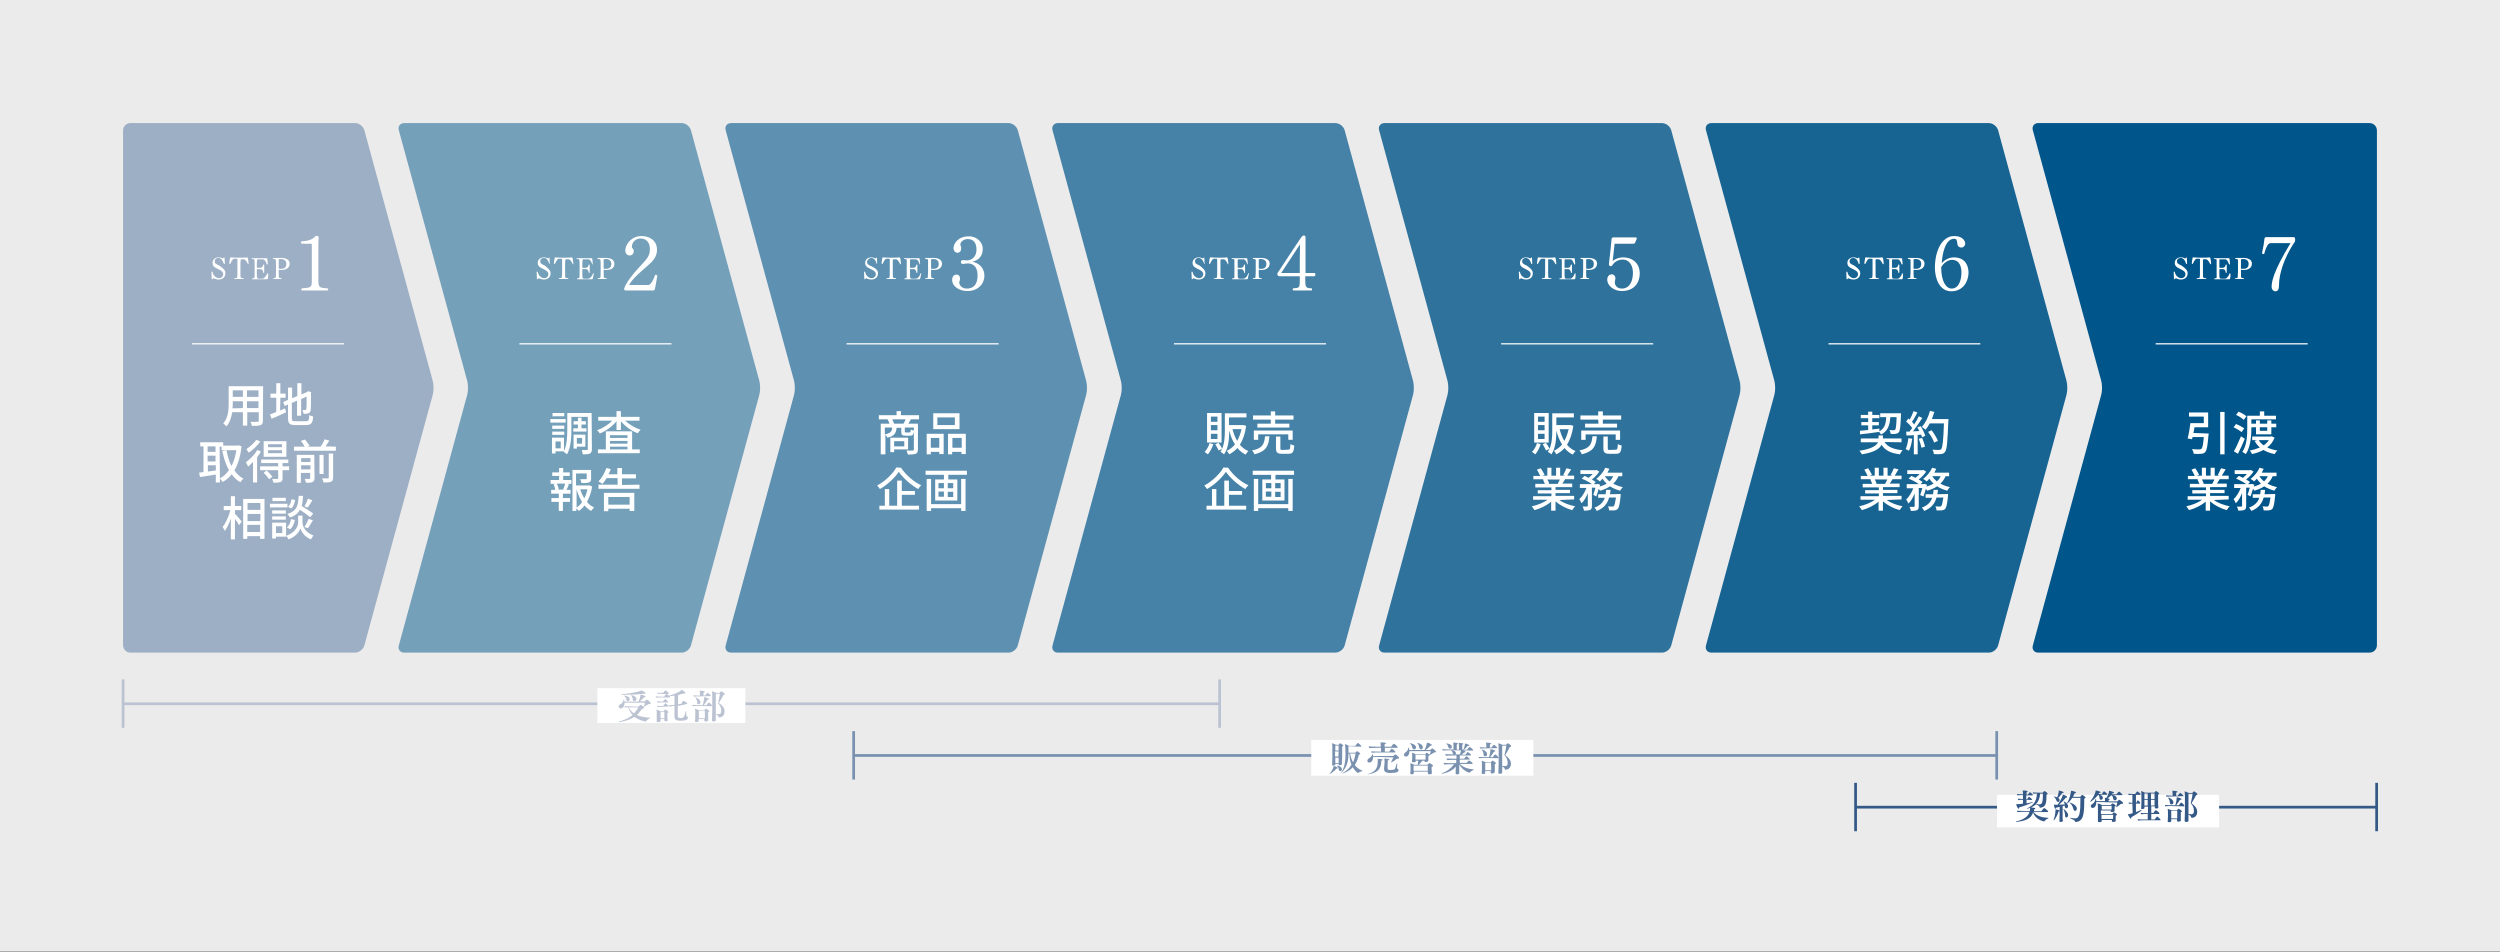 <svg xmlns="http://www.w3.org/2000/svg" viewBox="0 0 914 348"><rect x="0" y="0" width="914" height="348" fill="#333333" stroke="none"/><style>.st2{opacity:.8}.st3{fill:none}.st4{opacity:.6}.st6{opacity:.9}.st7{opacity:.7}.st8{opacity:.5}.st9{fill:#00558a}.st11{fill:#fff}.st13,.st15,.st17{fill:none;stroke:#355987;stroke-miterlimit:10}.st15,.st17{stroke:#7991af}.st17{stroke:#bbc2d1}</style><path d="M0 0h914v347.9H0V0z" style="opacity:.9;fill:#fff;enable-background:new"/><g style="opacity:.1"><g class="st2"><path d="M625.7 238.6c-1.5 0-2.4-1.2-2-2.6l25-91.6c.4-1.4.4-3.8 0-5.2l-25-91.6c-.4-1.4.5-2.6 2-2.6h101.4c1.5 0 3 1.2 3.4 2.6l25 91.6c.4 1.4.4 3.8 0 5.2l-25 91.6c-.4 1.4-1.9 2.6-3.4 2.6H625.7z" class="st3"/></g><g class="st4"><path d="M386.8 238.6c-1.5 0-2.4-1.2-2-2.6l25-91.6c.4-1.4.4-3.8 0-5.2l-25-91.6c-.4-1.4.5-2.6 2-2.6h101.4c1.5 0 3 1.2 3.4 2.6l25 91.6c.4 1.4.4 3.8 0 5.2l-25 91.6c-.4 1.4-1.9 2.6-3.4 2.6H386.8z" class="st3"/></g><path d="M147.8 238.6c-1.5 0-2.4-1.2-2-2.6l25-91.6c.4-1.4.4-3.8 0-5.2l-25-91.6c-.4-1.4.5-2.6 2-2.6h101.4c1.5 0 3 1.2 3.4 2.6l25 91.6c.4 1.4.4 3.8 0 5.2l-25 91.6c-.4 1.4-1.9 2.6-3.4 2.6H147.8z" class="st3" style="opacity:.4"/><g class="st6"><path d="M745.2 238.6c-1.5 0-2.4-1.2-2-2.6l25-91.6c.4-1.4.4-3.8 0-5.2l-25-91.6c-.4-1.4.5-2.6 2-2.6h121.1c1.5 0 2.7 1.2 2.7 2.7v188.2c0 1.5-1.2 2.7-2.7 2.7H745.2z" class="st3"/></g><g class="st7"><path d="M506.2 238.6c-1.5 0-2.4-1.2-2-2.6l25-91.6c.4-1.4.4-3.8 0-5.2l-25-91.6c-.4-1.4.5-2.6 2-2.6h101.4c1.5 0 3 1.2 3.4 2.6l25 91.6c.4 1.4.4 3.8 0 5.2L611 236c-.4 1.4-1.9 2.6-3.4 2.6H506.2z" class="st3"/></g><g class="st8"><path d="M267.3 238.6c-1.5 0-2.4-1.2-2-2.6l25-91.6c.4-1.4.4-3.8 0-5.2l-25-91.6c-.4-1.4.5-2.6 2-2.6h101.4c1.5 0 3 1.2 3.4 2.6l25 91.6c.4 1.4.4 3.8 0 5.2l-25 91.6c-.4 1.4-1.9 2.6-3.4 2.6H267.3z" class="st3"/></g><path d="M47.7 238.6c-1.5 0-2.7-1.2-2.7-2.7V47.7c0-1.5 1.2-2.7 2.7-2.7h82.1c1.5 0 3 1.2 3.4 2.6l25 91.6c.4 1.4.4 3.8 0 5.2l-25 91.6c-.4 1.4-1.9 2.6-3.4 2.6H47.7z" class="st3"/></g><g class="st6"><path d="M625.7 238.6c-1.5 0-2.4-1.2-2-2.6l25-91.6c.4-1.4.4-3.8 0-5.2l-25-91.6c-.4-1.4.5-2.6 2-2.6h101.4c1.5 0 3 1.2 3.4 2.6l25 91.6c.4 1.4.4 3.8 0 5.2l-25 91.6c-.4 1.4-1.9 2.6-3.4 2.6H625.7z" class="st9"/></g><g class="st7"><path d="M386.8 238.6c-1.5 0-2.4-1.2-2-2.6l25-91.6c.4-1.4.4-3.8 0-5.2l-25-91.6c-.4-1.4.5-2.6 2-2.6h101.4c1.5 0 3 1.2 3.4 2.6l25 91.6c.4 1.4.4 3.8 0 5.2l-25 91.6c-.4 1.4-1.9 2.6-3.4 2.6H386.8z" class="st9"/></g><g class="st8"><path d="M147.8 238.6c-1.5 0-2.4-1.2-2-2.6l25-91.6c.4-1.4.4-3.8 0-5.2l-25-91.6c-.4-1.4.5-2.6 2-2.6h101.4c1.5 0 3 1.2 3.4 2.6l25 91.6c.4 1.4.4 3.8 0 5.2l-25 91.6c-.4 1.4-1.9 2.6-3.4 2.6H147.8z" class="st9"/></g><path d="M745.2 238.6c-1.5 0-2.4-1.2-2-2.6l25-91.6c.4-1.4.4-3.8 0-5.2l-25-91.6c-.4-1.4.5-2.6 2-2.6h121.1c1.5 0 2.7 1.2 2.7 2.7v188.2c0 1.5-1.2 2.7-2.7 2.7H745.2z" class="st9"/><g class="st2"><path d="M506.2 238.6c-1.5 0-2.4-1.2-2-2.6l25-91.6c.4-1.4.4-3.8 0-5.2l-25-91.6c-.4-1.4.5-2.6 2-2.6h101.4c1.5 0 3 1.2 3.4 2.6l25 91.6c.4 1.4.4 3.8 0 5.2L611 236c-.4 1.4-1.9 2.6-3.4 2.6H506.2z" class="st9"/></g><g class="st4"><path d="M267.3 238.6c-1.5 0-2.4-1.2-2-2.6l25-91.6c.4-1.4.4-3.8 0-5.2l-25-91.6c-.4-1.4.5-2.6 2-2.6h101.4c1.5 0 3 1.2 3.4 2.6l25 91.6c.4 1.4.4 3.8 0 5.2l-25 91.6c-.4 1.4-1.9 2.6-3.4 2.6H267.3z" class="st9"/></g><path d="M47.7 238.6c-1.5 0-2.7-1.2-2.7-2.7V47.7c0-1.5 1.2-2.7 2.7-2.7h82.1c1.5 0 3 1.2 3.4 2.6l25 91.6c.4 1.4.4 3.8 0 5.2l-25 91.6c-.4 1.4-1.9 2.6-3.4 2.6H47.7z" style="opacity:.4;fill:#29558a;enable-background:new"/><path d="M96.1 153.8c0 .9-.2 1.4-.8 1.6-.6.3-1.6.3-3.2.3-.1-.4-.3-1.1-.5-1.5 1.1.1 2.2 0 2.6 0s.4-.1.4-.4v-3.1h-4.2v4.9h-1.6v-4.9h-3.9c-.3 1.9-.9 3.8-2.1 5.2-.2-.3-.9-.9-1.2-1.1 1.9-2.1 2-5.1 2-7.5v-6.1h12.6l-.1 12.6zm-7.3-4.6v-2.5h-3.7v.7c0 .6 0 1.2-.1 1.9l3.8-.1zm-3.7-6.5v2.4h3.7v-2.4h-3.7zm9.4 0h-4.2v2.4h4.2v-2.4zm0 6.5v-2.5h-4.2v2.5h4.2zm7.9.9c.6-.3 1.2-.5 1.8-.8l.4 1.4c-1.8.9-3.8 1.8-5.3 2.4l-.6-1.6c.6-.2 1.4-.5 2.3-.9v-5.2h-2.1v-1.5h2.1v-3.8h1.5v3.8h1.9v1.5h-1.9l-.1 4.7zm9.5 3.9c.9 0 1.1-.4 1.2-2.3.4.3 1 .5 1.4.6-.2 2.4-.7 3.1-2.6 3.1H108c-2.1 0-2.7-.5-2.7-2.6v-4.9l-1.2.5-.6-1.4 1.8-.8v-4.5h1.5v3.9l1.9-.8v-4.7h1.5v4.1l1.9-.8.3-.2.3-.2 1.1.4-.1.3c0 3.2 0 5.5-.1 6.2s-.4 1.1-.9 1.2c-.5.2-1.2.2-1.7.2-.1-.4-.2-1-.4-1.4h1c.2 0 .4-.1.4-.4.1-.3.1-1.9.1-4.5l-2 .9v6.1h-1.5v-5.5l-1.9.8v5.6c0 1 .2 1.1 1.3 1.1h3.9zm-23.6 9.2c-.4 3.7-1.3 6.6-2.6 8.8.9 1.3 2 2.3 3.3 3-.4.3-.9.9-1.1 1.3-1.3-.7-2.3-1.7-3.2-2.9-.9 1.2-2 2.1-3.3 2.8-.2-.4-.7-.9-1-1.2v1.4h-1.5v-2.9c-2.1.3-4.2.7-5.8.9l-.3-1.6c.5-.1 1-.1 1.6-.2v-9.4h-1.2v-1.5h8.4v1.2H87l.3-.1 1 .4zm-12.4 0v2h2.9v-2h-2.9zm0 5.5h2.9v-2.1h-2.9v2.1zm3 3.3v-1.9H76v2.3l2.9-.4zm1.5 2.9c1.3-.7 2.4-1.7 3.3-3-1.1-2-1.9-4.4-2.4-7l1.5-.3c.4 2.1 1 4.1 1.8 5.8.9-1.6 1.5-3.6 1.8-5.8H81v-1.3h-.7l.1 11.6zm15-9.8c-.4.7-.9 1.4-1.4 2.1v9.2h-1.5v-7.5c-.6.6-1.2 1.2-1.8 1.7-.1-.4-.6-1.2-.8-1.6 1.5-1.1 3.2-2.8 4.2-4.5l1.3.6zm-.2-3.7c-1.1 1.5-2.7 3.1-4.3 4.1-.2-.4-.6-1-.8-1.3 1.3-.9 2.8-2.2 3.6-3.4l1.5.6zm10.5 10.5h-2.4v2.9c0 .8-.2 1.2-.7 1.4-.6.2-1.4.3-2.6.3-.1-.4-.3-1-.5-1.4h1.9c.3 0 .3-.1.3-.3v-2.9h-6.6v-1.4h6.6v-1.2h-6.2V168h9.9v1.3h-2.1v1.2h2.4v1.4zm-8.2.1c.8.7 1.7 1.7 2.1 2.3l-1.2.9c-.4-.6-1.3-1.7-2-2.4l1.1-.8zm7.2-5h-8.3v-5.7h8.3v5.7zm-1.6-4.6H98v1.1h5.1v-1.1zm0 2.2H98v1.1h5.1v-1.1zm19.7-1.3v1.5h-15.3v-1.5h3.9c-.3-.6-.9-1.5-1.4-2.1l1.5-.5c.6.7 1.3 1.6 1.7 2.3l-.9.3h4.9c.6-.8 1.2-1.9 1.5-2.7l1.7.5c-.5.7-.9 1.5-1.4 2.1l3.8.1zm-7.8 11.5c0 .7-.2 1.1-.7 1.4-.5.3-1.3.3-2.4.3-.1-.4-.3-1-.5-1.4h1.7c.2 0 .3-.1.3-.3v-1.9H110v3.6h-1.5v-10.2h6.4l.1 8.5zm-4.9-7.3v1.4h3.4v-1.4h-3.4zm3.4 4.1v-1.5h-3.4v1.5h3.4zm4.8 1.7h-1.5v-7h1.5v7zm1.9-7.5h1.6v8.8c0 .8-.2 1.3-.8 1.5-.6.3-1.5.3-2.7.3-.1-.4-.3-1.1-.6-1.5h2.1c.3 0 .4-.1.4-.3v-8.8zm-34.3 22c.6.6 2.1 2.4 2.5 2.9l-1 1.3c-.3-.6-.9-1.5-1.5-2.3v7.5h-1.5v-7.6c-.6 1.8-1.4 3.4-2.2 4.5-.2-.4-.6-1.1-.8-1.5 1.2-1.4 2.3-3.9 2.8-6.1h-2.4V185h2.6v-3.6h1.5v3.6h2.3v1.5h-2.3v1.3zm10.8-5.4V197h-1.6v-1h-4.7v1h-1.5v-14.6h7.8zm-6.2 1.5v2.5h4.7v-2.5h-4.7zm0 6.6h4.7v-2.6h-4.7v2.6zm4.6 4v-2.6h-4.7v2.6h4.7zm10-9h-6.4v-1.3h6.4v1.3zm-.5 10.7h-3.7v.7h-1.4v-5.8h5.1v5.1zm-.1-8.4h-5v-1.2h5v1.2zm-5 1h5v1.2h-5v-1.2zm5-5.6h-4.9V182h4.9v1.2zm-3.6 9.2v2.5h2.3v-2.5h-2.3zm9.7-1.4c0 1 .6 3.5 4 4.8-.3.4-.7 1-.9 1.4-2.4-.9-3.6-3-3.9-4-.3 1.1-1.6 3-4.3 4-.2-.4-.6-1-.9-1.3 3.7-1.3 4.4-3.8 4.4-4.9v-2.5h1.6v2.5zm-5.7 1.8c.8-.6 1.3-1.8 1.5-3l1.4.3c-.2 1.3-.8 2.6-1.7 3.4l-1.2-.7zm8.5-3.7c-.8-.7-2.3-1.8-3.7-2.7-.7 1.2-1.8 2.2-3.7 2.8-.2-.4-.6-1-.9-1.3 3.5-1.1 3.9-3.1 4.1-6.6h1.6c-.1 1.4-.2 2.7-.5 3.7 1.5.9 3.3 2 4.2 2.8l-1.1 1.3zm-5.5-6.3c-.2 1.1-.6 2.4-1.4 3.1l-1.2-.6c.7-.6 1.1-1.7 1.3-2.8l1.3.3zm3.4 9.9c.5-.8 1.2-2.1 1.5-3l1.6.5c-.6 1-1.3 2.2-1.8 2.9l-1.3-.4zm2.9-9.8c-.6 1-1.2 2-1.7 2.7l-1.2-.5c.5-.8 1-1.9 1.3-2.8.1.1 1.6.6 1.6.6zm92.6-28.4h-5.6v-1.3h5.6v1.3zm9.6 9.7c0 .8-.2 1.3-.7 1.6s-1.4.3-2.6.3c-.1-.4-.3-1.1-.4-1.6.8.1 1.7 0 1.9 0 .3 0 .3-.1.3-.3v-11.8h-6v4.8c0 2.7-.2 6.5-1.6 8.9-.3-.3-.9-.7-1.2-.9l.1-.2h-3.1v.8h-1.3V160h4.4v4.9c1.1-2.3 1.2-5.4 1.2-7.8V151h8.9l.1 13.2zm-10.1-7.4h-4.4v-1.2h4.4v1.2zm-4.4 1h4.4v1.2h-4.4v-1.2zm4.4-5.6H202V151h4.3v1.2zm-1.3 9.2h-1.9v2.5h1.9v-2.5zm6.3-4.8v-1.4h-1.6V154h1.6v-1.3h1.3v1.3h1.6v1.2h-1.6v1.4h1.8v1.2h-4.8v-1.2h1.7zm-.4 6.8v.6h-1.2v-5.1h4.3v4.4h-3.1v.1zm0-3.3v2.1h1.9v-2.1h-1.9zm17.7-6.3c1.4 1.4 3.6 2.7 5.6 3.3-.3.3-.8.9-1 1.3-2.3-.8-4.6-2.5-6.2-4.4v3.2h-1.6V154c-1.5 1.9-3.9 3.6-6.1 4.5-.2-.4-.6-.9-1-1.2 2-.7 4.1-2 5.5-3.5h-5.1v-1.4h6.7v-2.1h1.6v2.1h6.8v1.4h-5.2zm2.5 10.5h2.8v1.4h-15.3v-1.4h2.9v-6.6h9.6v6.6zm-8.1-5.2v1h6.4v-1H223zm6.4 2.1H223v1h6.4v-1zm-6.4 3.1h6.4v-1H223v1zm-17.1 11.2h3v1.4h-1.6l.7.2c-.3.7-.6 1.5-.9 2h1.5v1.4h-2.8v1.6h2.6v1.4h-2.6v3.3h-1.5v-3.3h-2.7v-1.4h2.7v-1.6h-2.8v-1.4h1.5c-.1-.6-.3-1.4-.6-2l.7-.2h-1.8v-1.4h3.1V174h-2.5v-1.3h2.5v-1.6h1.5v1.6h2.4v1.3h-2.4v1.5zm0 3.4c.2-.6.6-1.4.7-2.1h-3c.3.7.6 1.5.7 2.1l-.6.1h2.7l-.5-.1zm10.6-1c-.3 2-1 4-1.9 5.6.7.9 1.6 1.6 2.6 2-.3.3-.8.9-1.1 1.3-.9-.5-1.7-1.2-2.4-2-.6.8-1.3 1.5-2.1 2-.2-.3-.6-.7-.9-.9v.9h-1.4v-15h6.8v3.2c0 .7-.1 1.1-.8 1.4-.6.2-1.4.2-2.7.2-.1-.4-.3-1-.5-1.4h2.1c.3 0 .3-.1.3-.3v-1.8h-3.9v4.4h4.5l.3-.1 1.1.5zm-5.7 7.7c.8-.6 1.5-1.2 2-2.1-.9-1.4-1.5-2.9-2-4.6v6.7zm1.3-6.7c.4 1.2.9 2.3 1.5 3.3.6-1 .9-2.1 1.2-3.3h-2.7zm21.7-1.7v1.5h-15v-1.5h7v-2.4h-4c-.5.8-1 1.5-1.5 2.1-.3-.2-1.1-.6-1.5-.9 1.2-1.2 2.3-3.1 2.9-4.9l1.6.4c-.2.6-.5 1.2-.8 1.9h3.2v-2.3h1.7v2.3h5.1v1.5h-5.1v2.4l6.4-.1zm-13 3h11.1v6.6h-1.7v-.8h-7.8v.9h-1.6v-6.7zm1.6 1.5v2.8h7.8v-2.8h-7.8zM333 153.3c-.3.6-.6 1.1-.9 1.6h3.5v9.4c0 .8-.2 1.3-.8 1.6-.6.2-1.5.3-2.9.3-.1-.4-.3-1.1-.5-1.5 1 .1 2 0 2.3 0s.4-.1.4-.4v-6.4c-.2 1.1-.5 1.4-1.4 1.4h-1.6c-1.3 0-1.6-.3-1.6-1.5v-1.4h-1.7c-.2 2-.9 3.1-3.4 3.6-.1-.3-.4-.8-.7-1.1v7.2H322v-11.2h3.2c-.2-.5-.4-1.1-.7-1.6h-3.2v-1.5h6.5v-1.5h1.6v1.5h6.6v1.5h-3zm-9.5 5.5c2.1-.4 2.6-1.1 2.7-2.5h-2.7v2.5zm3.4 5.5v1h-1.4V160h6.5v4.3h-5.1zm3.4-9.4c.3-.5.6-1.1.8-1.6h-4.9c.3.5.5 1.1.7 1.6h3.4zm-3.4 6.4v1.9h3.7v-1.9h-3.7zm7.2-5h-3.3v1.4c0 .3 0 .4.5.4h1.2c.3 0 .4-.1.5-1.1.2.2.8.4 1.1.4v-1.1zm4.7 2.3h6.2v7.4h-1.6v-.8h-3.1v.9h-1.5v-7.5zm1.5 1.5v3.6h3.1v-3.6h-3.1zm10.5-3.2h-9.6v-5.8h9.6v5.8zm-1.7-4.3h-6.4v2.8h6.4v-2.8zm4 6v7.4h-1.6v-.8h-3.4v.9h-1.5v-7.5h6.5zm-1.5 5.1v-3.6h-3.4v3.6h3.4zm-22.2 7.3c1.8 2.7 4.7 5.2 7.4 6.4-.4.4-.8.9-1.1 1.4-2.7-1.5-5.6-4.1-7.1-6.3-1.4 2.1-4.1 4.7-6.9 6.3-.2-.4-.7-.9-1-1.3 3-1.6 5.8-4.4 7-6.6l1.7.1zm.3 13.9h6.3v1.4h-14.5v-1.4h2v-6.1h1.6v6.1h2.9v-9.2h1.7v3.8h4.8v1.4h-4.8v4zm23.8-12.8v1.5h-6.8v1.7h3.3v7.7h-8.1v-7.7h3.2v-1.7h-6.7v-1.5h15.1zm-2.1 3h1.6v11.7h-1.6v-1h-11v1h-1.6v-11.7h1.6v9.2h11v-9.2zm-8.3 3.4h2v-1.9h-2v1.9zm0 3.1h2v-1.9h-2v1.9zm5.4-5h-2v1.9h2v-1.9zm0 3.2h-2v1.9h2v-1.9zm95.1-17.4c-.5 1.4-1.2 2.8-2 3.7-.3-.2-.9-.7-1.2-.9.8-.8 1.5-2 1.8-3.2l1.4.4zm3-.6h-5.3V151h5.3v10.8zm-1.5-9.5h-2.4v1.9h2.4v-1.9zm0 3.1h-2.4v1.9h2.4v-1.9zm0 3.2h-2.4v1.9h2.4v-1.9zm10.5-2.9c-.4 2.9-1.2 5.1-2.3 6.9.8 1 1.9 1.8 3.1 2.3-.3.3-.8.9-1 1.3-1.2-.6-2.2-1.4-3-2.4-.9 1-1.9 1.7-3 2.3-.2-.4-.6-1-.9-1.3 1.1-.5 2.1-1.2 3-2.3-.9-1.4-1.6-3.1-2.1-5.1v.1c0 2.6-.2 6.3-1.9 8.6-.3-.3-.9-.7-1.3-.9.2-.3.4-.7.6-1.1l-1.3.6c-.2-.6-.8-1.6-1.2-2.3l1.2-.5c.5.7 1.1 1.6 1.3 2.2.9-2.1 1-4.6 1-6.7v-6.3h7.9v1.5h-6.4v2.8h5.3l1 .3zm-5 1.2c.4 1.6 1 3.1 1.7 4.3.7-1.2 1.2-2.6 1.6-4.3h-3.3zm13.5 2.6c-.3 3.5-1.1 5.5-5.5 6.6-.1-.4-.5-1.1-.9-1.4 4-.8 4.5-2.4 4.8-5.2h1.6zm.5-6.1h-6.5v-1.5h6.5v-1.5h1.6v1.5h6.7v1.5h-6.7v1.5h5.2v1.4h-11.7v-1.4h4.9v-1.5zm6.4 7.4v-2h-11v2h-1.6v-3.4h14.2v3.4H471zm0 3.6c.6 0 .7-.3.8-2.1.3.3 1 .5 1.4.6-.2 2.4-.6 3-2.1 3h-2.4c-1.7 0-2.2-.5-2.2-2v-4.3h1.6v4.3c0 .5.1.6.8.6l2.1-.1zm-22 6.6c1.8 2.7 4.7 5.2 7.4 6.4-.4.4-.8.9-1.1 1.4-2.7-1.5-5.6-4.1-7.1-6.3-1.4 2.1-4.1 4.7-6.9 6.3-.2-.4-.7-.9-1-1.3 3-1.6 5.8-4.4 7-6.6l1.7.1zm.3 13.9h6.3v1.4h-14.5v-1.4h2v-6.1h1.6v6.1h2.9v-9.2h1.7v3.8h4.8v1.4h-4.8v4zm23.8-12.8v1.5h-6.8v1.7h3.3v7.7h-8.1v-7.7h3.2v-1.7H458v-1.5h15.1zm-2.1 3h1.6v11.7H471v-1h-11v1h-1.6v-11.7h1.6v9.2h11v-9.2zm-8.2 3.4h2v-1.9h-2v1.9zm0 3.1h2v-1.9h-2v1.9zm5.4-5h-2v1.9h2v-1.9zm0 3.2h-2v1.9h2v-1.9zm95.1-17.4c-.5 1.4-1.2 2.8-2 3.7-.3-.2-.9-.7-1.2-.9.8-.8 1.5-2 1.8-3.2l1.4.4zm2.9-.6h-5.3V151h5.3v10.8zm-1.5-9.5h-2.4v1.9h2.4v-1.9zm0 3.1h-2.4v1.9h2.4v-1.9zm0 3.2h-2.4v1.9h2.4v-1.9zm10.5-2.9c-.4 2.9-1.2 5.1-2.3 6.9.8 1 1.9 1.8 3.1 2.3-.3.3-.8.9-1 1.3-1.2-.6-2.2-1.4-3-2.4-.9 1-1.9 1.7-3 2.3-.2-.4-.6-1-.9-1.3 1.1-.5 2.1-1.2 3-2.3-.9-1.4-1.6-3.1-2.1-5.1v.1c0 2.6-.2 6.3-1.8 8.6-.3-.3-.9-.7-1.3-.9.2-.3.4-.7.6-1.1l-1.3.6c-.2-.6-.8-1.6-1.2-2.3l1.2-.5c.5.7 1.1 1.6 1.3 2.2.9-2.1 1-4.6 1-6.7v-6.3h7.9v1.5H569v2.8h5.3l.9.3zm-5 1.2c.4 1.6 1 3.1 1.7 4.3.7-1.2 1.2-2.6 1.6-4.3h-3.3zm13.6 2.6c-.3 3.5-1.1 5.5-5.5 6.6-.1-.4-.5-1.1-.9-1.4 4-.8 4.5-2.4 4.8-5.2h1.6zm.5-6.1h-6.5v-1.5h6.5v-1.5h1.7v1.5h6.7v1.5H586v1.5h5.2v1.4h-11.7v-1.4h4.9l-.1-1.5zm6.4 7.4v-2h-11v2h-1.6v-3.4h14.2v3.4h-1.6zm0 3.6c.6 0 .7-.3.8-2.1.3.3 1 .5 1.4.6-.2 2.4-.6 3-2.1 3h-2.4c-1.7 0-2.2-.5-2.2-2v-4.3h1.6v4.3c0 .5.1.6.8.6l2.1-.1zm-20.6 18.4c1.5 1.1 3.7 1.9 5.8 2.3-.4.3-.8 1-1.1 1.4-2.2-.6-4.5-1.8-6.1-3.2v3.4h-1.6v-3.3c-1.6 1.4-3.9 2.5-6.1 3.1-.2-.4-.7-1-1-1.4 2-.4 4.3-1.3 5.8-2.4h-5.3v-1.3h6.7v-1h-5v-1.2h5v-1h-5.9v-1.3h3.5c-.2-.5-.5-1.1-.7-1.6l.4-.1h-3.9V174h2.5c-.3-.7-.8-1.6-1.2-2.3l1.4-.5c.5.7 1.1 1.8 1.4 2.4l-.9.3h1.9V171h1.5v2.9h1.7V171h1.5v2.9h1.8l-.7-.2c.4-.7.9-1.8 1.2-2.5l1.7.4c-.5.8-1 1.7-1.4 2.3h2.5v1.3h-3.3c-.3.6-.7 1.1-1 1.6h3.6v1.3h-6.1v1h5.3v1.2h-5.3v1h6.8v1.3l-5.4.2zm-4.4-7.5c.3.5.6 1.1.7 1.5l-.5.1h3.6c.3-.5.5-1.1.8-1.6h-4.6zm26-1.2c-.5 1.1-1.1 2-1.9 2.7 1 .6 2.2 1 3.5 1.3-.3.3-.8.9-1 1.3-1.4-.4-2.6-.9-3.7-1.6-1 .7-2.3 1.2-3.6 1.6-.1-.2-.3-.4-.5-.7-.3 1-.6 2-.9 2.8l-1.1-.6c.3-.7.5-1.6.8-2.6H582v6.6c0 .8-.1 1.2-.6 1.5-.5.2-1.2.3-2.3.3 0-.4-.3-1.1-.5-1.5h1.6c.2 0 .3-.1.3-.3v-4.6c-.6 1.5-1.4 2.9-2.3 3.7-.2-.5-.5-1.1-.8-1.5 1-.9 2-2.5 2.6-4.1h-2.4V177h4.4c-.9-.7-2.4-1.5-3.7-2l1-1c.5.2 1 .4 1.5.7.5-.4 1-.9 1.5-1.4h-4.5v-1.4h5.6l.3-.1 1 .6c-.6 1-1.7 2.1-2.7 2.9.5.3 1 .6 1.4.9l-.7.8h1.1l.2-.1 1 .3c0 .2-.1.4-.2.7 1-.3 1.8-.6 2.6-1.1-.6-.6-1.1-1.1-1.5-1.8-.3.4-.7.7-1 1-.3-.3-.9-.7-1.3-.9 1.3-1 2.6-2.5 3.3-4.1l1.5.4c-.2.5-.5.9-.7 1.4h5.4v1.3h-1.4zm.8 6.5v.6c-.3 3.1-.6 4.4-1.1 4.9-.3.3-.7.4-1.2.5h-1.9c0-.4-.2-1.1-.4-1.5.7.1 1.3.1 1.6.1s.4 0 .5-.2c.3-.3.5-1.1.8-3.1h-2.5c-.6 2.1-1.8 3.8-4.5 4.9-.2-.4-.6-1-.9-1.2 2.2-.8 3.3-2.1 3.8-3.6h-2.4v-1.3h2.7c.1-.5.2-1.1.2-1.6h1.6c0 .6-.1 1.1-.2 1.6l3.9-.1zm-5.8-6.5c.5.7 1 1.3 1.7 1.9.6-.5 1.1-1.2 1.4-1.9h-3.1zM689 161.6c1.1 1.8 3.3 2.7 6.6 3-.4.4-.8 1.1-1 1.5-3.3-.4-5.4-1.4-6.7-3.5-.7 1.4-2.6 2.8-7.2 3.5-.2-.4-.6-1-.9-1.3 4.7-.7 6.3-2 6.8-3.1h-6.3v-1.4h6.5v-1.1h1.6v1.1h6.8v1.4l-6.2-.1zm-9-4.1c.8-.1 1.9-.2 3-.3v-1.7h-2.5v-1.2h2.5v-1.4h-2.7v-1.2h2.7v-1.2h1.5v1.2h2.6v1.2h-2.6v1.4h2.4v1.2h-2.4v1.5l2.6-.3v1c1.9-1.1 2.4-2.7 2.5-5.2h-2.2v-1.4h7.6v.6c-.2 4.2-.3 5.8-.8 6.3-.3.4-.6.5-1.1.6-.4.1-1.1.1-1.9 0 0-.4-.2-1.1-.4-1.4.7.1 1.3.1 1.5.1s.4 0 .6-.2c.2-.3.4-1.5.5-4.6h-2.3c-.2 3-.9 5.1-3.4 6.4-.1-.3-.5-.7-.7-1-2.5.4-5.1.7-7 .9v-1.3zm19.1 2.9c-.2 1.6-.6 3.3-1.2 4.4-.3-.2-.9-.5-1.2-.6.5-1 .8-2.5 1-4l1.4.2zm3.1-4.6c.7 1.1 1.4 2.6 1.7 3.5l-1.2.6c-.1-.3-.2-.6-.3-1l-1.3.1v7.1h-1.4v-7c-1 .1-1.9.1-2.7.1l-.1-1.4h1.2c.3-.4.7-.9 1-1.3-.5-.8-1.4-1.7-2.2-2.4l.8-1.1c.2.1.3.3.5.4.5-.9 1.1-2.2 1.4-3.1l1.4.5c-.6 1.2-1.3 2.5-2 3.4.3.3.6.7.8 1 .7-1 1.3-2.1 1.7-3l1.3.6c-1 1.6-2.3 3.4-3.4 4.9l2.3-.1c-.2-.5-.5-.9-.7-1.4l1.2-.4zm.5 4.3c.5 1 .9 2.4 1.1 3.2l-1.3.4c-.2-.9-.6-2.2-1-3.3l1.2-.3zm9.6-6c-.3 7.6-.5 10.2-1.2 11.1-.4.6-.8.7-1.5.8-.6.1-1.6.1-2.6 0 0-.5-.2-1.1-.5-1.6 1.1.1 2.1.1 2.5.1s.5-.1.7-.3c.5-.6.8-3.1 1-9.4h-5.2c-.5.9-1 1.7-1.5 2.3-.3-.3-1-.7-1.4-1 1.3-1.4 2.4-3.6 3-5.9l1.6.4c-.3.9-.6 1.8-.9 2.6h6.1l-.1.9zm-5.2 7.7c-.3-1.1-1.3-2.7-2.2-3.9l1.3-.6c.9 1.2 1.9 2.8 2.3 3.9l-1.4.6zm-17.3 21c1.5 1.1 3.7 1.9 5.8 2.3-.4.3-.8 1-1.1 1.4-2.2-.6-4.5-1.8-6.1-3.2v3.4h-1.6v-3.3c-1.6 1.4-3.9 2.5-6.1 3.1-.2-.4-.7-1-1-1.4 2-.4 4.3-1.3 5.8-2.4h-5.3v-1.3h6.7v-1h-5v-1.2h5v-1H681v-1.3h3.5c-.2-.5-.5-1.1-.7-1.6l.4-.1h-3.9V174h2.5c-.3-.7-.8-1.6-1.2-2.3l1.4-.5c.5.7 1.1 1.8 1.4 2.4l-.9.3h1.9V171h1.5v2.9h1.7V171h1.5v2.9h1.8l-.7-.2c.4-.7.9-1.8 1.2-2.5l1.7.4c-.5.8-1 1.7-1.4 2.3h2.5v1.3h-3.3c-.3.6-.7 1.1-1 1.6h3.6v1.3h-6.1v1h5.3v1.2h-5.3v1h6.8v1.3l-5.4.2zm-4.4-7.5c.3.5.6 1.1.7 1.5l-.5.1h3.6c.3-.5.5-1.1.8-1.6h-4.6zm25.9-1.2c-.5 1.1-1.1 2-1.9 2.7 1 .6 2.2 1 3.5 1.3-.3.3-.8.9-1 1.3-1.4-.4-2.6-.9-3.7-1.6-1 .7-2.3 1.2-3.6 1.6-.1-.2-.3-.4-.5-.7-.3 1-.6 2-.9 2.8l-1.2-.5c.3-.7.5-1.6.8-2.6h-1.3v6.6c0 .8-.1 1.2-.6 1.5-.5.2-1.2.3-2.3.3 0-.4-.3-1.1-.5-1.5h1.6c.2 0 .3-.1.3-.3v-4.6c-.6 1.5-1.4 2.9-2.3 3.7-.2-.5-.5-1.1-.8-1.5 1-.9 2-2.5 2.6-4.1h-2.4V177h4.4c-.9-.7-2.4-1.5-3.7-2l1-1c.5.2 1 .4 1.5.7.5-.4 1-.9 1.5-1.4h-4.5v-1.4h5.6l.3-.1 1 .6c-.6 1-1.7 2.1-2.7 2.9.5.3 1 .6 1.4.9l-.7.8h1.1l.2-.1 1 .3c0 .2-.1.4-.2.7 1-.3 1.8-.6 2.6-1.1-.6-.6-1.1-1.1-1.5-1.8-.3.4-.7.7-1 1-.3-.3-.9-.7-1.3-.9 1.3-1 2.6-2.5 3.3-4.1l1.5.4c-.2.5-.5.9-.7 1.4h5.4v1.3h-1.3zm.9 6.5v.6c-.3 3.1-.6 4.4-1.1 4.9-.3.3-.7.4-1.2.5H708c0-.4-.2-1.1-.4-1.5.7.1 1.3.1 1.6.1s.4 0 .5-.2c.3-.3.5-1.1.8-3.1H708c-.6 2.1-1.8 3.8-4.5 4.9-.2-.4-.6-1-.9-1.2 2.2-.8 3.3-2.1 3.8-3.6H704v-1.3h2.7c.1-.5.2-1.1.2-1.6h1.6c0 .6-.1 1.1-.2 1.6l3.9-.1zm-5.8-6.5c.5.7 1 1.3 1.7 1.9.6-.5 1.1-1.2 1.4-1.9h-3.1zm101.1-15.6s0 .5-.1.7c-.3 3.9-.6 5.5-1.2 6.1-.4.4-.8.6-1.5.6-.5.1-1.6.1-2.7 0 0-.5-.3-1.2-.6-1.7 1.1.1 2.2.1 2.6.1.3 0 .6 0 .8-.2.4-.3.7-1.5.9-4.3h-4.1l-.2.8-1.6-.3c.4-1.5.8-3.8 1-5.6h4.9v-2.4h-5.4v-1.5h7v5.4h-5c-.1.7-.2 1.4-.4 2.1l5.6.2zm5.8-7.9v15.5h-1.6v-15.5h1.6zm6.2 7.4c-.6-.6-1.9-1.3-2.9-1.8l.9-1.2c1 .4 2.3 1.1 3 1.6l-1 1.4zm1.2 2.4c-.7 1.8-1.7 3.9-2.5 5.5l-1.5-.9c.8-1.3 1.8-3.6 2.6-5.5l1.4.9zm-.4-6.9c-.6-.6-1.8-1.4-2.8-1.8l.9-1.2c1 .4 2.3 1.1 2.9 1.7l-1 1.3zm2.8 3.1c0 2.7-.3 6.8-2 9.4-.3-.2-1-.6-1.3-.8 1.7-2.5 1.8-6.1 1.8-8.7V152h4.6v-1.6h1.6v1.6h4.3v1.3h-9v1.6h1.7v-1.2h1.4v1.2h2.7v-1.2h1.5v1.2h1.8v1.3h-1.8v2.6h-5.6v-2.6h-1.7v.4zm8.5 3.4c-.6 1.5-1.5 2.7-2.7 3.6 1.1.5 2.3.9 3.7 1.1-.3.3-.8.9-1 1.3-1.6-.3-2.9-.8-4.1-1.5-1.2.7-2.7 1.2-4.2 1.5-.1-.4-.5-1-.8-1.3 1.3-.2 2.5-.6 3.7-1.1-.8-.7-1.4-1.5-1.9-2.4l1-.3h-1.9v-1.3h6.8l.3-.1 1.1.5zm-5.8.9c.4.7 1 1.4 1.8 1.9.8-.5 1.4-1.2 1.9-1.9h-3.7zm.4-4.7v1.3h2.7v-1.3h-2.7zm-16.8 26.6c1.5 1.1 3.7 1.9 5.8 2.3-.4.3-.8 1-1.1 1.4-2.2-.6-4.5-1.8-6.1-3.2v3.4h-1.6v-3.3c-1.6 1.4-3.9 2.5-6.1 3.1-.2-.4-.7-1-1-1.4 2-.4 4.3-1.3 5.8-2.4h-5.3v-1.3h6.7v-1h-5v-1.2h5v-1h-5.9v-1.3h3.5c-.2-.5-.5-1.1-.7-1.6l.4-.1h-3.9V174h2.5c-.3-.7-.8-1.6-1.2-2.3l1.4-.5c.5.7 1.1 1.8 1.4 2.4l-.9.3h1.9V171h1.5v2.9h1.7V171h1.5v2.9h1.8l-.7-.2c.4-.7.9-1.8 1.2-2.5l1.7.4c-.5.8-1 1.7-1.4 2.3h2.5v1.3h-3.3c-.3.6-.7 1.1-1 1.6h3.6v1.3H808v1h5.3v1.2H808v1h6.8v1.3l-5.4.2zm-4.4-7.5c.3.5.6 1.1.7 1.5l-.5.1h3.6c.3-.5.5-1.1.8-1.6H805zm25.9-1.2c-.5 1.1-1.1 2-1.9 2.7 1 .6 2.2 1 3.5 1.3-.3.3-.8.9-1 1.3-1.4-.4-2.6-.9-3.7-1.6-1 .7-2.3 1.2-3.6 1.6-.1-.2-.3-.4-.5-.7-.3 1-.6 2-.9 2.8l-1.1-.6c.3-.7.5-1.6.8-2.6h-1.3v6.6c0 .8-.1 1.2-.6 1.5-.5.2-1.2.3-2.3.3 0-.4-.3-1.1-.5-1.5h1.6c.2 0 .3-.1.3-.3v-4.6c-.6 1.5-1.4 2.9-2.3 3.7-.2-.5-.5-1.1-.8-1.5 1-.9 2-2.5 2.6-4.1h-2.4V177h4.4c-.9-.7-2.4-1.5-3.7-2l1-1c.5.2 1 .4 1.5.7.5-.4 1-.9 1.5-1.4H817v-1.4h5.6l.3-.1 1 .6c-.6 1-1.7 2.1-2.7 2.9.5.3 1 .6 1.4.9l-.7.8h1.1l.2-.1 1 .3c0 .2-.1.4-.2.7 1-.3 1.8-.6 2.6-1.1-.6-.6-1.1-1.1-1.5-1.8-.3.4-.7.7-1 1-.3-.3-.9-.7-1.3-.9 1.3-1 2.6-2.5 3.3-4.1l1.5.4c-.2.5-.5.9-.7 1.4h5.4v1.3h-1.4zm.9 6.5v.6c-.3 3.1-.6 4.4-1.1 4.9-.3.3-.7.4-1.2.5h-1.9c0-.4-.2-1.1-.4-1.5.7.1 1.3.1 1.6.1s.4 0 .5-.2c.3-.3.5-1.1.8-3.1h-2.5c-.6 2.1-1.8 3.8-4.5 4.9-.2-.4-.6-1-.9-1.2 2.2-.8 3.3-2.1 3.8-3.6h-2.4v-1.3h2.7c.1-.5.2-1.1.2-1.6h1.6c0 .6-.1 1.1-.2 1.6l3.9-.1zm-5.8-6.5c.5.7 1 1.3 1.7 1.9.6-.5 1.1-1.2 1.4-1.9H826z" class="st11"/><path d="M70.2 125.7h55.6m64.1 0h55.6m64 0h55.6m64.1 0h55.6m64 0h55.6m64.1 0H724m64.1 0h55.6" style="fill:none;stroke:#fff;stroke-width:.45;stroke-miterlimit:10"/><path d="M120 105.9c0 .2-.1.3-.4.3h-9.1c-.3 0-.4-.1-.4-.3 0-.1.1-.3.3-.5 3.5-.2 3.6-.4 3.6-3V89.5c0-.3-.1-.4-.2-.4h-3.4c-.2 0-.4-.2-.4-.4s.1-.4.4-.5c2.9-.1 4.1-1 4.7-1.6.2-.2.4-.4.8-.4s.6.3.6.7v.1c0 .5-.1 1.2-.1 2.2v12.6c0 3.1 0 3.5 3.3 3.6.2.2.3.4.3.5zm-37.6-6c0 1.6-1.2 2.3-2.5 2.3-.4 0-1.1-.1-1.8-.5-.1.1-.3.2-.4.3-.1.1-.1.1-.2.1s-.1 0-.1-.1l-.1-2.5c0-.2.1-.2.2-.2s.2.1.2.1c.1.6.4 1.2.7 1.5.8.8 1.4.8 1.7.8.9 0 1.5-.7 1.5-1.5 0-.7-.5-1.2-1.8-1.8-1.6-.7-2.1-1.3-2.1-2.3 0-1.4 1.2-2 2.2-2 .7 0 1.2.2 1.6.4l.2-.2.2-.2c.1 0 .1.1.2.2l.1 2.1c0 .1-.1.1-.2.1 0 0-.1 0-.2-.1-.1-.5-.6-1.3-.8-1.6-.2-.2-.6-.5-1.2-.5s-1.3.4-1.3 1.2c0 .7.3 1 1.7 1.6 1.2.9 2.3 1.6 2.2 2.8zm8.3-3.3c-.3-.5-.9-1.8-1.6-1.8h-.8c-.2 0-.3.1-.3.1 0 .3-.1.8-.1 1.6v2.8c0 1.3 0 2 .1 2.1.1.2.2.3 1 .3.1.1.1.1.1.2s-.1.1-.2.1h-3.1c-.1 0-.2-.1-.2-.1 0-.1.1-.2.1-.2.9 0 1-.1 1-.4.1-.3.1-.9.1-2.1v-4.5s-.1-.1-.3-.1h-.9c-.6 0-1.2 1.4-1.4 1.8 0 .1-.1.1-.2.1s-.2-.1-.2-.2c.1-.8.2-1.6.3-2 0-.2.1-.2.2-.2h.1c.4 0 1 .1 2.2.1H88c1.2 0 1.8 0 2.2-.1h.1c.1 0 .2 0 .3.2.1.3.2 1.2.3 2 0 .3-.1.4-.2.3zm7.2 5.3c0 .1-.2.2-.3.2h-5.3c-.2 0-.2-.1-.2-.1 0-.1.1-.1.1-.2.7-.1.8-.1.8-.4.1-.2.1-1.1.1-2.2V97c0-1.1 0-1.7-.1-2 0-.2-.1-.3-.9-.3-.1-.1-.1-.2-.1-.2 0-.1.1-.1.2-.1h5.2c.2 0 .3 0 .3.2.1.3.2 1.2.2 1.9 0 .1-.1.2-.2.2s-.1 0-.2-.1c-.1-.4-.6-1.8-1.4-1.8h-1.7c-.2 0-.3 0-.4.2 0 .3-.1.6-.1 1.4v1.4l.1.1h1.1c.4 0 1-.2 1.1-1.1.1-.1.1-.1.2-.1s.1.1.2.2v2.7c-.1.1-.1.2-.2.2s-.1-.1-.2-.2c0-.9-.6-1.2-1-1.2H94c-.1 0-.1 0-.1.1v1.8c0 1.5.1 1.6.9 1.6h1c.3 0 .7-.1.8-.3.3-.3.8-.8 1.1-1.6.1 0 .1-.1.2-.1s.1.1.1.2c.2.5 0 1.4-.1 1.8zm5.1-3.2c-.4 0-.9 0-1.1-.1v1.4c0 1.6 0 1.7 1 1.7.1.1.1.2.1.2 0 .1-.1.1-.2.1H100c-.2 0-.2-.1-.2-.1 0-.1.1-.1.2-.2.7 0 .8-.1.8-.4.1-.2.1-1.1.1-2.1v-2.3c0-1.1 0-1.6-.1-1.9 0-.1-.1-.3-.8-.3-.1-.1-.2-.1-.2-.2s.1-.2.2-.2h2.8c1.5 0 3.1.5 3.1 2.1 0 1.9-1.9 2.3-2.9 2.3zm-.3-4c-.6 0-.8.1-.8.2v3.3s.3.1.8.1c.9 0 2-.3 2-1.8 0-1.1-.7-1.8-2-1.8zm136.7 11.1c0 .1-.3.3-.4.4h-10.2c-.3 0-.6-.1-.6-.5v-.2c.6-2 2.9-5 5.5-7.8 2.9-3.1 3.9-4.1 3.9-6.7 0-2.2-1.2-3.8-3.4-3.8h-.1c-1.6 0-3.1 1.3-3.1 3.1 0 .1.1.3.2.4.2.3.5.6.5 1.1 0 .9-.6 1.6-1.5 1.6-1.2 0-1.6-1.1-1.6-1.8 0-2.2 2.2-5.3 5.9-5.3 2.8 0 5.7 1.5 5.7 5 0 2.7-1.7 4.4-3.6 6-3.8 3.3-5.6 5-6.6 6.9h7.1c.4 0 1.5-.9 2.4-3.7h.2c.3 0 .6.1.6.4-.3 1.8-.6 3.5-.9 4.9zm-38.1-5.9c0 1.6-1.2 2.3-2.5 2.3-.4 0-1.1-.1-1.8-.5-.1.1-.3.2-.4.3-.1.1-.1.1-.2.1s-.1 0-.1-.1l-.1-2.5c0-.2.1-.2.2-.2s.1.1.2.1c.1.6.4 1.2.7 1.5.8.8 1.4.8 1.7.8.9 0 1.5-.7 1.5-1.5 0-.7-.5-1.2-1.8-1.8-1.6-.7-2.1-1.3-2.1-2.3 0-1.4 1.2-2 2.2-2 .7 0 1.2.2 1.6.4l.2-.2.2-.2s.1.1.1.2l.1 2.1c0 .1-.1.1-.1.1s-.1 0-.1-.1c-.1-.5-.6-1.3-.8-1.6-.2-.2-.6-.5-1.2-.5s-1.3.4-1.3 1.2c0 .7.3 1 1.7 1.6 1 .9 2.1 1.6 2.1 2.8zm8.2-3.3h-.1c-.2-.5-.9-1.8-1.5-1.8h-.8c-.2 0-.3.1-.4.1 0 .3-.1.8-.1 1.6v2.8c0 1.3 0 2 .1 2.1.1.2.2.3 1 .3.1.1.1.1.1.2s-.1.1-.2.1h-3.1c-.1 0-.2-.1-.2-.1 0-.1.1-.2.1-.2.9 0 1-.1 1-.4.1-.3.1-.9.1-2.1v-4.5s-.1-.1-.3-.1h-.9c-.6 0-1.2 1.4-1.4 1.8 0 .1-.1.1-.2.1s-.1-.1-.2-.2c.1-.8.2-1.6.3-2 0-.2.1-.2.2-.2h.1c.4 0 1 .1 2.2.1h1.4c1.2 0 1.8 0 2.2-.1h.1c.1 0 .2 0 .3.2.1.3.2 1.2.3 2 .1.3 0 .4-.1.3zm7.2 5.3c0 .1-.2.2-.3.2h-5.3c-.1 0-.2-.1-.2-.1 0-.1.1-.1.1-.2.7-.1.8-.1.8-.4.1-.2.1-1.1.1-2.2V97c0-1.1 0-1.7-.1-2 0-.2-.1-.3-.9-.3-.1-.1-.1-.1-.1-.2s.1-.1.2-.1h5.2c.2 0 .3 0 .3.2.1.3.2 1.2.2 1.9 0 .1-.1.2-.1.2-.1 0-.1 0-.1-.1-.1-.4-.6-1.8-1.4-1.8h-1.7c-.1 0-.4 0-.4.2 0 .3-.1.6-.1 1.4v1.4l.1.1h1.1c.4 0 1-.2 1.1-1.1.1-.1.1-.1.2-.1s.1.1.2.2v2.7c-.1.1-.1.2-.2.2s-.1-.1-.2-.2c0-.9-.6-1.2-1-1.2H213c-.1 0-.1 0-.1.1v1.8c0 1.5.1 1.6.9 1.6h1c.3 0 .7-.1.9-.3.4-.3.8-.8 1.1-1.6.1 0 .1-.1.2-.1s.1.1.1.2c-.1.5-.3 1.4-.4 1.8zm5.1-3.2c-.4 0-.9 0-1.1-.1v1.4c0 1.6 0 1.7 1 1.7.1.1.1.2.1.2 0 .1-.1.1-.2.1h-2.9c-.1 0-.2-.1-.2-.1 0-.1.1-.1.2-.2.7 0 .8-.1.8-.4.1-.2.1-1.1.1-2.1v-2.3c0-1.1 0-1.6-.1-1.9 0-.1-.1-.3-.9-.3-.1-.1-.2-.1-.2-.2s.1-.2.2-.2h2.9c1.5 0 3.1.5 3.1 2.1.1 1.9-1.7 2.3-2.8 2.3zm-.3-4c-.6 0-.8.1-.8.2v3.3s.3.1.8.1c.9 0 2-.3 2-1.8 0-1.1-.7-1.8-2-1.8zm132 11.7c-2.3 0-5.4-1.4-5.4-4.1 0-.7.3-1.9 1.6-1.9 1 0 1.3.8 1.3 1.5 0 .4-.1.6-.2.9 0 .1-.1.2-.1.4 0 1.2 1.1 2.3 2.7 2.3 3.1 0 4-2.2 4-4.9s-1.3-4.3-3.6-4.3h-.1c-.5 0-1.1.2-1.6.2-.4 0-.8-.1-.8-.7s.4-.7 1-.7c.5 0 .8.1 1.3.1 1.7 0 3.4-1.4 3.4-3.9 0-1.9-.6-3.9-3.2-3.9-1.3 0-2.7.9-2.7 2v.1c.1.4.3.6.3 1.3 0 1-.5 1.6-1.4 1.6s-1.4-.9-1.4-1.6c0-1.8 1.7-4.4 5.6-4.4 3.2 0 5.1 2.4 5.1 4.5 0 3-1.8 4.3-3.8 4.8 2.3.4 4.4 2.2 4.4 5.1s-2.3 5.7-6.4 5.6zM321 99.9c0 1.6-1.2 2.3-2.5 2.3-.4 0-1.1-.1-1.8-.5-.1.1-.3.2-.4.3-.1.1-.1.1-.2.1s-.1 0-.1-.1l-.1-2.5c0-.2.1-.2.2-.2s.1.1.2.1c.1.6.4 1.2.7 1.5.8.8 1.4.8 1.7.8.9 0 1.5-.7 1.5-1.5 0-.7-.5-1.2-1.8-1.8-1.6-.7-2.1-1.3-2.1-2.3 0-1.4 1.2-2 2.2-2 .7 0 1.2.2 1.6.4l.2-.2.2-.2s.1.1.1.2l.1 2.1c0 .1-.1.1-.1.1s-.1 0-.1-.1c-.1-.5-.5-1.3-.8-1.6-.2-.2-.6-.5-1.2-.5s-1.5.7-1.5 1.5c0 .7.3 1 1.7 1.6 1.3.6 2.3 1.3 2.3 2.5zm8.2-3.3h-.1c-.2-.5-.9-1.8-1.5-1.8h-.8c-.2 0-.3.1-.4.1v4.4c0 1.3 0 2 .1 2.1.1.2.2.3 1 .3.1.1.1.1.1.2s-.1.1-.2.1h-3.1c-.1 0-.2-.1-.2-.1 0-.1 0-.2.1-.2.9 0 1-.1 1-.4.1-.3.1-.9.1-2.1v-4.5s-.1-.1-.3-.1h-.9c-.6 0-1.2 1.4-1.4 1.8 0 .1-.1.1-.2.1s-.1-.1-.2-.2c.1-.8.2-1.6.3-2 0-.2.1-.2.2-.2h.1c.5 0 1 .1 2.2.1h1.4c1.2 0 1.8 0 2.2-.1h.1c.1 0 .2 0 .3.2.1.3.2 1.2.3 2 0 .3-.1.4-.2.3zm7.2 5.3c0 .1-.2.2-.3.2h-5.3c-.1 0-.2-.1-.2-.1 0-.1 0-.1.1-.2.7-.1.8-.1.8-.4V95c0-.2-.1-.3-.9-.3-.1-.1-.1-.1-.1-.2s.1-.1.2-.1h5.2c.2 0 .3 0 .3.2 0 .3.2 1.2.2 1.9 0 .1-.1.2-.1.2s-.1 0-.1-.1c-.1-.4-.6-1.8-1.4-1.8h-1.7c-.1 0-.4 0-.4.2v2.8s0 .1.1.1h1.1c.4 0 1-.2 1.1-1.1 0-.1.1-.1.2-.1s.1.1.2.2v2.7c-.1.1-.1.2-.2.2s-.1-.1-.2-.2c0-.9-.6-1.2-1-1.2h-1.2s-.1 0-.1.1v1.8c0 1.5.1 1.6.9 1.6h1c.3 0 .7-.1.9-.3.4-.3.8-.8 1-1.6 0 0 .1-.1.2-.1s.1.1.1.2c-.1.5-.3 1.4-.4 1.8zm5.1-3.2c-.4 0-.9 0-1.1-.1v1.4c0 1.6 0 1.7 1 1.7.1.1.1.2.1.2 0 .1-.1.1-.2.1h-2.9c-.1 0-.2-.1-.2-.1 0-.1 0-.1.2-.2.7 0 .8-.1.8-.4 0-.2.1-1.1.1-2.1V95c0-.1-.1-.3-.9-.3-.1-.1-.2-.1-.2-.2s.1-.2.2-.2h2.9c1.5 0 3.1.5 3.1 2.1 0 1.9-1.8 2.3-2.9 2.3zm-.3-4c-.6 0-.8.1-.8.2v3.3s.3.1.8.1c.9 0 2-.3 2-1.8 0-1.1-.7-1.8-2-1.8zM480 101h-2.8v.7c0 3.1 0 3.7 2.3 3.7.2.1.2.3.2.5s-.1.3-.3.3H473c-.2 0-.4-.1-.4-.3s.1-.3.2-.5c2.1-.1 2.4-.1 2.4-2.7V101h-7.3c-.8 0-.9-.6-.9-.7 0-.5.2-.7.5-1.1 1.9-3 6.2-9.4 8.2-12.4.5-.6.6-.7 1-.7.5 0 .6.3.6.8v12.9h2.8c.7 0 .8 0 .8.6s-.2.6-.9.6zm-11.6-1.2h6.8v-4.6c0-1.4.1-5.4.1-5.9-1.7 2.7-4.7 7.1-6.9 10.5zm-27.7.1c0 1.6-1.2 2.3-2.5 2.3-.4 0-1.1-.1-1.8-.5-.1.1-.3.2-.4.3-.1.1-.1.1-.2.1s-.1 0-.1-.1l-.1-2.5c0-.2.1-.2.2-.2s.1.1.2.1c.1.6.4 1.2.7 1.5.8.8 1.4.8 1.7.8.9 0 1.5-.7 1.5-1.5 0-.7-.5-1.2-1.8-1.8-1.6-.7-2.1-1.3-2.1-2.3 0-1.4 1.2-2 2.2-2 .7 0 1.2.2 1.6.4l.2-.2.2-.2s.1.1.1.2l.1 2.1c0 .1-.1.1-.1.1s-.1 0-.1-.1c-.1-.5-.5-1.3-.8-1.6-.2-.2-.6-.5-1.2-.5s-1.3.4-1.3 1.2c0 .7.3 1 1.7 1.6 1.1.9 2.1 1.6 2.1 2.8zm8.3-3.3h-.1c-.2-.5-.9-1.8-1.5-1.8h-.8c-.2 0-.3.1-.4.1v4.4c0 1.3 0 2 .1 2.1.1.2.2.3 1 .3.1.1.1.1.1.2s-.1.1-.2.1H444c-.1 0-.2-.1-.2-.1 0-.1 0-.2.1-.2.9 0 1-.1 1-.4.1-.3.1-.9.1-2.1v-4.5s-.1-.1-.3-.1h-.9c-.6 0-1.2 1.4-1.4 1.8 0 .1-.1.1-.2.1s-.1-.1-.2-.2c.1-.8.2-1.6.3-2 0-.2.1-.2.2-.2h.1c.5 0 1 .1 2.2.1h1.4c1.2 0 1.8 0 2.2-.1h.1c.1 0 .2 0 .3.2.1.3.2 1.2.3 2 0 .3 0 .4-.1.3zm7.2 5.3c0 .1-.2.2-.3.2h-5.3c-.1 0-.2-.1-.2-.1 0-.1 0-.1.1-.2.7-.1.8-.1.8-.4V95c0-.2-.1-.3-.9-.3-.1-.1-.1-.1-.1-.2s.1-.1.2-.1h5.2c.2 0 .3 0 .3.2 0 .3.2 1.2.2 1.9 0 .1-.1.2-.1.2s-.1 0-.1-.1c-.1-.4-.6-1.8-1.4-1.8h-1.7c-.1 0-.4 0-.4.2v2.8s0 .1.1.1h1.1c.4 0 1-.2 1.1-1.1 0-.1.1-.1.2-.1s.1.1.2.2v2.7c-.1.1-.1.2-.2.2s-.1-.1-.2-.2c0-.9-.6-1.2-1-1.2h-1.2s-.1 0-.1.1v1.8c0 1.5.1 1.6.9 1.6h1c.3 0 .7-.1.9-.3.4-.3.8-.8 1-1.6 0 0 .1-.1.2-.1s.1.1.1.2c-.2.5-.3 1.4-.4 1.8zm5.1-3.2c-.4 0-.9 0-1.1-.1v1.4c0 1.6 0 1.7 1 1.7.1.1.1.2.1.2 0 .1-.1.1-.2.1h-2.9c-.1 0-.2-.1-.2-.1 0-.1 0-.1.2-.2.7 0 .8-.1.8-.4 0-.2.1-1.1.1-2.1V95c0-.1-.1-.3-.9-.3-.1-.1-.2-.1-.2-.2s.1-.2.2-.2h2.9c1.5 0 3.1.5 3.1 2.1-.1 1.9-1.9 2.3-2.9 2.3zm-.3-4c-.6 0-.8.1-.8.2v3.3s.3.1.8.1c.9 0 2-.3 2-1.8 0-1.1-.8-1.8-2-1.8zm131.9 11.7c-2.6 0-5.3-1.7-5.3-4.3 0-.7.5-1.8 1.6-1.8 1 0 1.4.8 1.4 1.5 0 .4-.2.8-.2 1.2v.3c0 1.2 1 2.2 2.5 2.2 3 0 4.1-2.8 4.1-5.8 0-2.2-1-4.8-3.8-4.8-1.6 0-3.1.9-3.9 2.3-.1 0-.2.1-.4.1-.3 0-.6-.1-.7-.6.3-2.6.8-6.9 1-9.4 0-.2.2-.5.7-.5h8.1c.2 0 .4.1.4.3v.2l-.6 1.4c-.1.2-.3.4-.5.4h-7c-.2 1.7-.5 4.5-.7 6.3.8-.7 2.4-1.3 3.6-1.3h.1c4 0 6.2 2.6 6.2 5.8s-1.8 6.5-6.6 6.5zm-32.5-6.5c0 1.6-1.2 2.3-2.5 2.3-.4 0-1.1-.1-1.8-.5-.1.1-.3.2-.4.3-.1.1-.1.1-.2.1s-.1 0-.1-.1l-.1-2.5c0-.2.1-.2.2-.2s.2.1.2.1c.1.6.4 1.2.7 1.5.8.8 1.4.8 1.7.8.9 0 1.5-.7 1.5-1.5 0-.7-.5-1.2-1.8-1.8-1.6-.7-2.1-1.3-2.1-2.3 0-1.4 1.2-2 2.2-2 .7 0 1.2.2 1.6.4l.2-.2.2-.2.2.2.1 2.1c0 .1-.1.1-.2.1 0 0-.1 0-.2-.1-.1-.5-.5-1.3-.8-1.6-.2-.2-.6-.5-1.2-.5s-1.3.4-1.3 1.2c0 .7.3 1 1.7 1.6 1.2.9 2.2 1.6 2.2 2.8zm8.3-3.3c-.3-.5-.9-1.8-1.6-1.8h-.8c-.2 0-.3.1-.3.1v4.4c0 1.3 0 2 .1 2.1.1.2.2.3 1 .3.1.1.1.1.1.2s-.1.1-.2.1h-3.1c-.1 0-.2-.1-.2-.1 0-.1 0-.2.1-.2.9 0 1-.1 1-.4.1-.3.1-.9.1-2.1v-4.5s-.1-.1-.3-.1h-.9c-.6 0-1.2 1.4-1.4 1.8 0 .1-.1.1-.2.1s-.2-.1-.2-.2c.1-.8.2-1.6.3-2 0-.2.1-.2.2-.2h.1c.5 0 1 .1 2.2.1h1.4c1.2 0 1.8 0 2.2-.1h.1c.1 0 .2 0 .3.2.1.3.2 1.2.3 2-.1.3-.2.4-.3.3zm7.2 5.3c0 .1-.2.2-.3.2h-5.3c-.2 0-.2-.1-.2-.1 0-.1 0-.1.1-.2.7-.1.8-.1.8-.4V95c0-.2-.1-.3-.9-.3-.1-.1-.1-.1-.1-.2s.1-.1.2-.1h5.2c.2 0 .3 0 .3.2 0 .3.2 1.2.2 1.9 0 .1-.1.2-.2.2 0 0-.1 0-.2-.1-.1-.4-.6-1.8-1.4-1.8h-1.7c-.2 0-.3 0-.4.2v2.8s0 .1.1.1h1.1c.4 0 1-.2 1.1-1.1 0-.1.1-.1.2-.1s.1.1.2.2v2.7c-.1.1-.1.2-.2.2s-.1-.1-.2-.2c0-.9-.6-1.2-1-1.2h-1.2s-.1 0-.1.1v1.8c0 1.5.1 1.6.9 1.6h1c.3 0 .7-.1.8-.3.3-.3.8-.8 1-1.6 0 0 .1-.1.2-.1s.1.1.1.2c.1.5 0 1.4-.1 1.8zm5.1-3.2c-.4 0-.9 0-1.1-.1v1.4c0 1.6 0 1.7 1 1.7.1.1.1.2.1.2 0 .1-.1.1-.2.1h-2.9c-.2 0-.2-.1-.2-.1 0-.1 0-.1.2-.2.7 0 .8-.1.8-.4 0-.2.1-1.1.1-2.1V95c0-.1-.1-.3-.8-.3-.1-.1-.2-.1-.2-.2s.1-.2.2-.2h2.8c1.5 0 3.1.5 3.1 2.1-.1 1.9-1.9 2.3-2.9 2.3zm-.3-4c-.6 0-.8.1-.8.2v3.3s.3.1.8.1c.9 0 2-.3 2-1.8 0-1.1-.7-1.8-2-1.8zm132.7 11.8c-4.4 0-6-4.8-6-8.6 0-6.2 2.6-11.6 7-11.6 3.8 0 4.1 2.5 4.1 2.7 0 .7-.6 1.5-1.4 1.5-.8 0-1.4-.4-1.5-1.4-.1-1.3-.3-1.8-1.2-1.8-3.1 0-4.3 5.2-4.5 8.9.9-1 2.4-2.1 4.4-2.1 4.4 0 5.4 3.3 5.4 5.7-.1 3.1-2 6.7-6.3 6.7zm.2-11.5c-1.4 0-3.2 1.3-3.9 2.7 0 5.4 1.9 7.8 3.8 7.8 2.8 0 3.6-3.4 3.6-5.9 0-1.8-.5-4.6-3.5-4.6zm-33.5 4.9c0 1.6-1.2 2.3-2.5 2.3-.4 0-1.1-.1-1.8-.5-.1.1-.3.2-.4.3-.1.1-.1.1-.2.1s-.1 0-.1-.1l-.1-2.5c0-.2.1-.2.2-.2s.2.1.2.1c.1.6.4 1.2.7 1.5.8.8 1.4.8 1.7.8.9 0 1.5-.7 1.5-1.5 0-.7-.5-1.2-1.8-1.8-1.6-.7-2.1-1.3-2.1-2.3 0-1.4 1.2-2 2.2-2 .7 0 1.2.2 1.6.4l.2-.2.2-.2.2.2.1 2.1c0 .1-.1.1-.2.1 0 0-.1 0-.2-.1-.1-.5-.5-1.3-.8-1.6-.2-.2-.6-.5-1.2-.5s-1.3.4-1.3 1.2c0 .7.3 1 1.7 1.6 1.2.9 2.2 1.6 2.2 2.8zm8.3-3.3c-.3-.5-.9-1.8-1.6-1.8h-.8c-.2 0-.3.1-.3.1v4.4c0 1.3 0 2 .1 2.1.1.2.2.3 1 .3.1.1.1.1.1.2s-.1.1-.2.1h-3.1c-.1 0-.2-.1-.2-.1 0-.1 0-.2.1-.2.9 0 1-.1 1-.4.1-.3.1-.9.1-2.1v-4.5s-.1-.1-.3-.1h-.9c-.6 0-1.2 1.4-1.4 1.8 0 .1-.1.1-.2.1s-.2-.1-.2-.2c.1-.8.2-1.6.3-2 0-.2.1-.2.2-.2h.1c.5 0 1 .1 2.2.1h1.4c1.2 0 1.8 0 2.2-.1h.1c.1 0 .2 0 .3.2.1.3.2 1.2.3 2-.1.3-.2.4-.3.3zm7.2 5.3c0 .1-.2.2-.3.2H690c-.2 0-.2-.1-.2-.1 0-.1 0-.1.1-.2.7-.1.8-.1.8-.4V95c0-.2-.1-.3-.9-.3-.1-.1-.1-.1-.1-.2s.1-.1.2-.1h5.2c.2 0 .3 0 .3.2 0 .3.2 1.2.2 1.9 0 .1-.1.2-.2.2 0 0-.1 0-.2-.1-.1-.4-.6-1.8-1.4-1.8h-1.7c-.2 0-.3 0-.4.2v2.8s0 .1.1.1h1.1c.4 0 1-.2 1.1-1.1 0-.1.1-.1.2-.1s.1.1.2.2v2.7c-.1.1-.1.2-.2.2s-.1-.1-.2-.2c0-.9-.6-1.2-1-1.2h-1.2s-.1 0-.1.1v1.8c0 1.5.1 1.6.9 1.6h1c.3 0 .7-.1.8-.3.3-.3.8-.8 1-1.6 0 0 .1-.1.2-.1s.1.1.1.2c.1.5 0 1.4-.1 1.8zm5.1-3.2c-.4 0-.9 0-1.1-.1v1.4c0 1.6 0 1.7 1 1.7.1.1.1.2.1.2 0 .1-.1.1-.2.1h-2.9c-.2 0-.2-.1-.2-.1 0-.1 0-.1.2-.2.7 0 .8-.1.8-.4 0-.2.1-1.1.1-2.1V95c0-.1-.1-.3-.8-.3-.1-.1-.2-.1-.2-.2s.1-.2.2-.2h2.8c1.5 0 3.1.5 3.1 2.1 0 1.9-1.9 2.3-2.9 2.3zm-.3-4c-.6 0-.8.1-.8.2v3.3s.3.1.8.1c.9 0 2-.3 2-1.8 0-1.1-.7-1.8-2-1.8zm138.1-5.6c-3.4 5.3-5.3 10.9-5.3 15.2 0 1.1-.2 2.2-1.3 2.2-.9 0-1.4-.8-1.4-1.6 0-1.4.2-5 6.9-16h-7.3c-.7 0-1.5.9-2.3 3.9-.1.1-.2.1-.3.1-.2 0-.5-.1-.5-.4.4-1.8.8-4.1.9-5.3.1-.5.5-.5.8-.5h9.8c.4 0 .6.2.6.8.1.7-.2 1.1-.6 1.6zm-38.7 10.8c0 1.6-1.2 2.3-2.5 2.3-.4 0-1.1-.1-1.8-.5-.1.1-.3.2-.4.3-.1.1-.1.1-.2.1s-.1 0-.1-.1l-.1-2.5c0-.2.1-.2.2-.2s.2.1.2.1c.1.6.4 1.2.7 1.5.8.8 1.4.8 1.7.8.9 0 1.5-.7 1.5-1.5 0-.7-.5-1.2-1.8-1.8-1.6-.7-2.1-1.3-2.1-2.3 0-1.4 1.2-2 2.2-2 .7 0 1.2.2 1.6.4l.2-.2.2-.2.2.2.1 2.1c0 .1-.1.1-.2.1 0 0-.1 0-.2-.1-.1-.5-.5-1.3-.8-1.6-.2-.2-.6-.5-1.2-.5s-1.3.4-1.3 1.2c0 .7.3 1 1.7 1.6 1.2.9 2.2 1.6 2.2 2.8zm8.3-3.3c-.3-.5-.9-1.8-1.6-1.8h-.8c-.2 0-.3.1-.3.1v4.4c0 1.3 0 2 .1 2.1.1.2.2.3 1 .3.1.1.1.1.1.2s-.1.1-.2.1h-3.1c-.1 0-.2-.1-.2-.1 0-.1 0-.2.1-.2.9 0 1-.1 1-.4.1-.3.1-.9.1-2.1v-4.5s-.1-.1-.3-.1h-.9c-.6 0-1.2 1.4-1.4 1.8 0 .1-.1.1-.2.1s-.2-.1-.2-.2c.1-.8.2-1.6.3-2 0-.2.1-.2.2-.2h.1c.5 0 1 .1 2.2.1h1.4c1.2 0 1.8 0 2.2-.1h.1c.1 0 .2 0 .3.2.1.3.2 1.2.3 2-.1.3-.2.4-.3.3zm7.2 5.3c0 .1-.2.2-.3.2h-5.3c-.2 0-.2-.1-.2-.1 0-.1 0-.1.1-.2.7-.1.8-.1.8-.4V95c0-.2-.1-.3-.9-.3-.1-.1-.1-.1-.1-.2s.1-.1.2-.1h5.2c.2 0 .3 0 .3.2 0 .3.2 1.2.2 1.9 0 .1-.1.2-.2.2 0 0-.1 0-.2-.1-.1-.4-.6-1.8-1.4-1.8h-1.7c-.2 0-.3 0-.4.2v2.8s0 .1.1.1h1.1c.4 0 1-.2 1.1-1.1 0-.1.1-.1.2-.1s.1.1.2.2v2.7c-.1.1-.1.2-.2.2s-.1-.1-.2-.2c0-.9-.6-1.2-1-1.2h-1.2s-.1 0-.1.1v1.8c0 1.5.1 1.6.9 1.6h1c.3 0 .7-.1.8-.3.3-.3.8-.8 1-1.6 0 0 .1-.1.2-.1s.1.1.1.2c.2.5 0 1.4-.1 1.8zm5.1-3.2c-.4 0-.9 0-1.1-.1v1.4c0 1.6 0 1.7 1 1.7.1.1.1.2.1.2 0 .1-.1.1-.2.1h-2.9c-.2 0-.2-.1-.2-.1 0-.1 0-.1.2-.2.7 0 .8-.1.8-.4 0-.2.1-1.1.1-2.1V95c0-.1-.1-.3-.8-.3-.1-.1-.2-.1-.2-.2s.1-.2.2-.2h2.8c1.5 0 3.1.5 3.1 2.1 0 1.9-1.9 2.3-2.9 2.3zm-.3-4c-.6 0-.8.1-.8.2v3.3s.3.1.8.1c.9 0 2-.3 2-1.8 0-1.1-.7-1.8-2-1.8z" class="st11"/><path d="M678.4 295.1h190.5" class="st13"/><path d="M730.1 290.6h81.2v11.9h-81.2v-11.9z" class="st11"/><path d="M743.5 296.9c1.1 1.5 3.2 2 5.3 2.1 0 0 .1 0 .1.1s0 .1-.1.1c-.5.3-1.1.6-1.3 1 0 .1-.1.1-.2.1-.3 0-3.2-.7-4-3.3-.6 2.2-2.8 3.2-6.2 3.5-.1 0-.1 0-.1-.1 0 0 0-.1.1-.1 2.8-.6 4.4-1.8 4.9-3.5h-1.6c-.4 0-2.3 0-2.8.1-.1-.1-.2-.4-.2-.5.9.1 3 .1 3.7.1h1c.1-.5.1-.6.1-.8v-.4l-1 .4c-.1 0-.1 0-.1-.1 0 0 0-.1.1-.1 2.5-1.2 3.4-2.8 3.5-5.4-.5 0-1 0-1.3.1-.1-.1-.2-.4-.2-.5.5 0 1.8.1 2.3.1h1.3c.1-.1.5-.6.7-.6.2.1 1.1.6 1.1 1 0 .1-.1.3-.4.3 0 1 0 2.5-.3 3.3-.4 1.4-1.8 1.5-2 1.5s-.2-.1-.2-.2c-.1-.5-.8-.8-1.2-1 0 0-.1 0-.1-.1-.5.5-1.1.8-1.8 1.2 1.1.1 1.5.2 1.5.4 0 .1-.1.2-.4.3 0 .2-.1.5-.1.7h2.7c.2-.3.9-1.2 1-1.2.2 0 1.5 1 1.5 1.3 0 .1-.1.2-.2.2h-5.1zm-2.6-4.5v1.3c.7-.1 1.5-.3 2.2-.5.1 0 .1 0 .1.1s0 .1-.1.1c-1.6.7-3.4 1.4-4.9 1.8v.1c0 .2-.1.4-.2.4-.3 0-.8-1.2-.9-1.7h.4c.5 0 1.8-.1 2.1-.2v-1.4c-.6 0-1.2 0-1.7.1-.1-.1-.2-.4-.2-.5.4 0 1.1.1 1.9.1v-1.4h-.2c-.5 0-1.3 0-1.8.1-.1-.1-.2-.4-.2-.5.5 0 1.3.1 2.2.1v-.1c0-.3 0-.8-.1-1.3 1.6 0 1.8.2 1.8.4 0 .1-.1.2-.4.3v.8h.5c.3-.5.7-.9.7-.9.1 0 1.1.7 1.1 1 0 .1 0 .2-.2.2h-2.2v1.4h.3s.6-.9.7-.9c.2 0 1.1.8 1.1 1 0 .1 0 .2-.2.2l-1.8-.1zm5-2.3c-.2 1.7-.6 2.9-1.5 3.8.9.2 1.1.2 1.2.2.4 0 .8-.2 1-.7.2-.6.3-1.9.3-3v-.2l-1-.1zm4.9 9.9v-.2c.6-1.6.7-3.4.7-3.5v-.4c.1 0 1.5.2 1.5.6 0 .1-.1.2-.4.2-.5 1.8-1.6 3.3-1.8 3.3zm3.4.1c0 .4-.7.4-.8.4-.3 0-.5-.1-.5-.3 0 0 .1-1.5.1-2.4V295c-.5.1-.9.2-1.3.3 0 .2-.1.4-.2.4-.3 0-.6-1.1-.6-1.5h1.4c1.6-2.3 1.8-3.4 1.9-3.7.4.1 1.6.6 1.6.9 0 .1-.1.2-.3.2h-.2c-.8 1-1.7 1.9-2.5 2.6.6 0 1.3-.1 2.1-.1-.1-.3-.2-.7-.4-1v-.1c.2 0 .7.3 1.1.7 1.2-1.7 1.5-4 1.6-4.6.3 0 1.8.3 1.8.7 0 .1-.2.2-.4.2h-.1c-.2.4-.4.9-.6 1.3h2.7c.4-.6.6-.7.6-.7h.1c.3.2 1.2.7 1.2 1 0 .1-.2.3-.5.4v.9c0 2.2-.1 4.6-.6 5.8-.7 1.8-2.3 1.8-2.5 1.8s-.3-.1-.3-.2c-.1-.4-.3-.5-1.6-1.1-.1 0-.1-.1-.1-.1s0-.1.1-.1c1 .2 1.6.2 1.7.2 1.7 0 1.9-2.5 1.9-6.7v-.8h-3c-.5.9-1.2 1.6-1.9 2.1h-.1c.2.2.5.5.5.9s-.2.8-.7.8c-.3 0-.4-.2-.5-.5 0-.1 0-.3-.1-.5-.2.1-.5.2-.7.2v4.8c.1.1.1.5.1.6zm-1.7-8.4c.4.3.5.5.5.8 0 .5-.4.7-.6.7-.2 0-.4-.1-.5-.4-.2-.4-.4-1.1-1-1.5l-.1-.1h.1c.2 0 .7.1 1.2.3.1-.2.6-1.5.6-2.5.3.1 1.8.4 1.8.7 0 .1-.1.2-.4.2h-.1c-.5.7-1 1.3-1.5 1.8zm2.5 6.6c0-.6-.1-1.5-.6-2.4v-.1c.2 0 1.7 1.2 1.7 2.2 0 .4-.2.9-.7.9-.2 0-.4-.3-.4-.6zm3-2.6c-.2-.8-.6-1.6-1.3-2.2l-.1-.1h.1c.3 0 2.6.9 2.6 2.2 0 .4-.3.9-.7.9-.2-.1-.5-.3-.6-.8zm9.5-5.2c.5.1 1.3.5 1.3 1.2 0 .4-.3.7-.7.7-.3 0-.5-.2-.5-.5 0-.4-.1-1-.5-1.3-1.2 1.5-2.6 2.5-2.8 2.5 0 0-.1 0-.1-.1v-.1c1.2-1.3 1.9-3 2-3.9.2 0 1.8.3 1.8.7 0 .1-.2.2-.4.2h-.1c-.1.1-.2.3-.3.4h1.2c.4-.6.7-1 .8-1 .2 0 1.2.8 1.2 1.1 0 .1-.1.2-.2.2l-2.7-.1zm-1.1 2.7v.1c0 1.4-.7 2.1-1.3 2.1-.4 0-.7-.3-.7-.7 0-.3.2-.6.5-.7.7-.4 1.1-1.2 1.2-1.8 0-.1 0-.1.1-.1s.2.3.2.8h3.2v-.1c0-.3 0-.7-.1-1.1h.6c.5-.8 1-1.9 1-2.6.5.1 1.8.4 1.8.7 0 .1-.1.2-.4.2h-.1c-.1.1-.2.3-.3.4h1.7c.2-.3.7-1 .9-1s1.3 1 1.3 1.2c0 .1-.1.1-.2.1h-3.3c1.3.3 1.4.9 1.4 1.2 0 .4-.3.7-.7.7-.2 0-.5-.2-.6-.5-.1-.4-.1-1-.6-1.3h-.2c-.4.4-.8.8-1.3 1.1.4.1.8.1.8.3 0 .1-.1.2-.4.3v.5h3.2c.1-.1.5-.6.7-.6.1 0 1.4.8 1.4 1.2 0 .2-.2.3-.5.3h-.3c-.6.5-1.5 1.2-1.6 1.2 0 0-.1 0-.1-.1v-.1c.2-.5.3-1.1.4-1.5l-7.7-.2zm2 6.6v.4c0 .3-.6.4-.9.4-.3 0-.5-.1-.5-.3v-4.5c0-.6 0-1.5-.1-2.1.5.1 1.1.4 1.5.6h3.3s.5-.6.6-.6 1.2.5 1.2.9c0 .1-.1.2-.4.3v1.5c0 .4-.7.5-.9.5-.3 0-.5-.1-.5-.3v-.3h-3.6v1.3h4.1s.5-.6.6-.6c.2 0 1.2.6 1.2.9 0 .1-.2.2-.5.3v1.9c0 .2-.1.4-.9.4-.4 0-.5-.1-.5-.3v-.4h-3.7zm3.6-5.2h-3.6v1.4h3.6v-1.4zm.6 3.3h-4.3v1.5h4.2l.1-1.5zm7-4.1c-.3 0-.7 0-1.2.1-.1-.1-.2-.3-.2-.5.4 0 .9.1 1.4.1v-2.9c-.3 0-.8 0-1.3.1-.1-.1-.2-.3-.2-.5.5 0 1.5.1 1.9.1h.6c.2-.3.7-1 .8-1s1.2.8 1.2 1.1c0 .1-.1.2-.2.2h-1.5v2.9h.1c.3-.6.5-.9.6-.9.2 0 .9.8.9 1 0 .1-.1.2-.2.2h-1.4v3.1c.6-.2 1.3-.5 1.9-.8h.1c.1 0 .1 0 .1.1s-1.3 1.2-3.8 2.6v.2c0 .2-.1.3-.2.3-.3 0-1-1.4-1.1-1.6.4 0 .8-.1 1.8-.4l-.1-3.5zm4.4 6.1c-.4 0-1.8 0-2.3.1-.1-.1-.2-.4-.2-.5.5.1 2.1.1 2.9.1h.8v-2h-.4c-.4 0-1.5 0-2 .1-.1-.1-.2-.3-.2-.5.5.1 1.8.1 2.6.1h.1v-2.4H784v.5c0 .3-.6.4-.8.4-.3 0-.4-.1-.4-.3 0 0 .1-1.1.1-2.1V291c0-.4 0-1.4-.1-1.8.4.1 1 .4 1.4.6h3.4c.3-.4.5-.6.6-.6.2 0 1.2.6 1.2 1 0 .1-.1.2-.4.3v2.9s0 1.1.1 1.8c0 .4-.7.4-.8.4-.3 0-.5-.1-.5-.3v-.5h-1.3v2.4h.8c.1-.1.5-.8.8-1h.1c.2 0 1.3.9 1.3 1.2 0 .1-.1.2-.2.2h-2.8v2h1.2c.7-.9.9-1.1.9-1.1.2 0 1.3 1 1.3 1.2 0 .1-.1.2-.2.2H784zm1.2-9.8H784v2h1.2v-2zm0 2.3H784v2.1h1.2v-2.1zm2.5-2.3h-1.3v2h1.3v-2zm0 2.3h-1.3v2.1h1.3v-2.1zm6.1 2.3c-.4 0-1.7 0-2.1.1-.1-.1-.2-.3-.2-.5.4.1 2 .1 2.7.1h1.1c.4-1.3.5-2.3.5-2.7v-.2c.3 0 1.8.3 1.8.7 0 .1-.2.2-.4.2h-.2c-.4.7-.9 1.4-1.4 2h1c.2-.4.7-1 .8-1 .2 0 1.2.8 1.2 1.2 0 .1-.1.2-.2.2l-4.6-.1zm.2-3.5c-.4 0-1.5 0-1.9.1-.1-.1-.2-.4-.2-.5.4 0 1.8.1 2.4.1v-.5c0-.3 0-.8-.1-1.3h.1c.1 0 1.8 0 1.8.4 0 .1-.2.2-.5.3v1.1h.6c.1-.2.5-.7.8-1h.1c.2 0 1.2.9 1.2 1.1 0 .1-.1.1-.2.1l-4.1.1zm3.3 8.8c0 .3-.7.4-.9.4-.3 0-.5-.1-.5-.3v-.6h-2.1v.7c0 .4-.7.4-.8.4-.3 0-.5-.1-.5-.3 0-.1.1-.8.1-2v-1.1c0-.5 0-1-.1-1.5.4.1 1.1.4 1.5.6h1.9c.1-.2.3-.5.5-.6h.1c.2 0 1.2.6 1.2 1 0 .1-.1.2-.4.3v2.6c0-.1.1.2 0 .4zm-4-6.5c0-.4-.1-1.1-.6-1.7v-.1s0-.1.1-.1c.2 0 1.8.7 1.8 1.7 0 .6-.4.8-.7.8s-.6-.2-.6-.6zm2.7 3h-2.2v2.7h2.2v-2.7zm2.8-5c0-.6 0-1.7-.1-2.2.4.1 1 .4 1.5.6h1.3c.2-.2.4-.5.6-.6.1 0 1.3.7 1.3 1.1 0 .1-.1.2-.5.3-.5 1-1.1 2-1.7 3 1.2.8 2.1 1.8 2.1 3.1 0 2.2-1.9 2.2-2 2.2s-.2 0-.2-.2c-.2-.4-.3-.7-1-1v2.3c0 .3-.5.4-.8.4s-.6-.1-.6-.3c0-.5.1-2.4.1-3.4v-5.3zm1.3-1.3v7.4c.2 0 .6.1 1 .1s1-.1 1-1.2c0-1.2-.5-2.1-1-2.6 0 0-.1 0-.1-.1 0 0-.1-.1-.1-.2s.1-.1.1-.2c.2-1 .5-2.1.6-3.2h-1.5z" style="fill:#355987"/><path d="M311.9 276.2H730" class="st15"/><path d="M479.4 270.5h81.2v13.1h-81.2v-13.1z" class="st11"/><path d="M486.1 283s-.1 0 0 0v-.1c.9-1 1.4-2.2 1.5-2.9.4.1 1.5.5 1.5.8 0 .1-.1.2-.4.2h-.1c-.8 1-2.3 2-2.5 2zm4.5-3.6c0 .3-.5.4-.8.4s-.4-.1-.4-.3v-.2h-1.2v.2c0 .3-.5.4-.8.4s-.4-.1-.4-.3c.1-1.4.1-2.7.1-2.7v-3.5c0-.4 0-1.4-.1-1.7.4.1 1 .4 1.4.6h1c.4-.5.5-.6.6-.6 0 0 1.1.6 1.1.9 0 .1-.1.3-.4.3v4c-.1.6-.1 2.1-.1 2.5zm-1.2-5v-1.8h-1.2v1.8h1.2zm0 .3h-1.3v1.9h1.2l.1-1.9zm0 4.1V277h-1.2v2h1.2v-.2zm.1 2.6c-.1-.6-.3-1-.7-1.4v-.1h.1c.3 0 1.7.4 1.7 1.3 0 .4-.2.7-.6.7-.3 0-.5-.2-.5-.5zm3.5-8.6v2.4h2.5c.1-.1.5-.6.6-.6 0 0 1.2.6 1.2 1 0 .1-.1.2-.5.3-.3 1.5-.8 2.7-1.5 3.8.7.9 1.6 1.6 2.7 2 0 0 .1 0 .1.1 0 0 0 .1-.1.1-.5.1-1.1.4-1.5.7h-.1c-.1 0-1.2-.9-1.8-2.1-1.5 1.6-3.7 2.3-3.8 2.3h-.1s0-.1.1-.1c1.4-.8 2.5-1.8 3.3-3.1-.5-1.2-.7-2.5-.8-4.1h-.3c0 3.6-1.1 5.9-3.1 7.4-.1 0-.1.1-.1.1s0-.1.1-.1c1.3-1.4 2-3.4 2-7 0-.9 0-3.1-.2-3.9.4.1 1.1.5 1.5.7h2.3c.2-.3.8-1.1.9-1.1.2 0 1.3 1 1.3 1.2 0 .1-.1.2-.2.2l-4.5-.2zm.6 2.7c.2 1.2.5 2.2 1.1 3.2.4-1 .7-2 .9-3.2h-2zm11.4 2.6c0 3.3-1.6 4.5-4.9 5h-.2s.1-.1.2-.1c2.8-.8 3.6-2.2 3.6-4.6v-1c1.7.1 1.9.3 1.9.4-.2.1-.3.2-.6.3zm-3-1.4c0 1.3-.6 2.1-1.4 2.1-.5 0-.7-.4-.7-.7s.2-.6.5-.8c.7-.3 1.1-.9 1.3-1.5 0-.1.1-.1.1-.1.1 0 .1.3.2.7h7.4c.1-.2.6-.6.7-.6.2 0 1.4.9 1.4 1.3 0 .2-.1.3-.5.3h-.3c-.9.8-1.9 1.3-2 1.3h-.1v-.1c.3-.6.6-1.3.8-1.7l-7.4-.2zm2.4-1.6c-.4 0-2.4 0-2.9.1-.1-.1-.2-.4-.2-.5.5 0 2.4.1 3.3.1h.3v-1.4h-1.3c-.4 0-2.5 0-3 .1-.1-.1-.2-.4-.2-.6.5 0 2.5.1 3.4.1h1v-.2c0-.2 0-.9-.1-1.4h.1c.4 0 1.9 0 1.9.4 0 .1-.1.2-.5.3v.9h2.4c.1-.2.8-1.1 1-1.1s1.4 1 1.4 1.3c0 .1-.1.2-.2.2h-4.5v1.4h1.6c.1-.1.8-1.1.9-1.1.2 0 1.4 1 1.4 1.2 0 .1-.1.2-.2.2h-5.6zm1.8 3.6c0-.3 0-1.1-.1-1.4.5 0 1.1.1 1.5.2.2 0 .3.1.3.2s-.1.2-.5.3c-.1.5-.1 2.7-.1 2.8 0 .7.4.7 1.1.7.3 0 .7 0 1-.1.6-.1.7-.3 1.2-2.2 0-.1.1-.1.1-.1s.1 0 .1.1c0 .4 0 1.1-.1 1.4 0 .3.1.4.2.4.2.1.4.3.4.6 0 .6-.7 1-2.9 1-1.1 0-2.4-.1-2.4-1.5l.2-2.4zm15.8 3.4h-5.1v.6c0 .2-.4.4-.8.4-.3 0-.5-.1-.5-.3 0 0 .1-1 .1-1.5v-.8c0-.5 0-1-.1-1.5.5.1 1 .4 1.5.6h1.2c.1-.5.2-1 .2-1.5h-.9v.2c0 .2-.2.4-.8.4-.3 0-.6-.1-.6-.3.1-.8.1-1.1.1-1.4v-.5c0-.4 0-.9-.1-1.3.5.1 1 .3 1.4.6h3.4c.5-.6.6-.6.6-.6.1 0 .9.5 1.1.7.2-.3.3-.9.4-1.3h-7.8c0 .5-.2 2-1.3 2-.4 0-.7-.3-.7-.7 0-.3.2-.6.5-.8.6-.4 1-.9 1.1-1.7 0-.1.1-.1.1-.1.2 0 .2.9.2.9h5.6c.4-.7.8-1.9.9-2.7.6.1 1.8.5 1.8.9 0 .1-.2.2-.4.2h-.1c-.5.6-1.2 1.2-1.8 1.6h1.7c.1-.1.6-.6.7-.6.2 0 1.4.9 1.4 1.2 0 .2-.2.3-.5.3h-.2c-.4.3-1.1.7-1.6 1 0 .1-.2.2-.5.3v1.7c0 .4-.8.5-.9.5-.3 0-.5-.1-.5-.3v-.2h-.8c-.4.6-.9 1.1-1.3 1.5h3.2c.2-.2.4-.5.6-.6h.1c.1 0 1.3.5 1.3 1 0 .1-.1.3-.5.3v.9c0 .5.1 1.3.1 1.4s0 .5-.9.5c-.3 0-.5-.1-.5-.3-.1-.2-.1-.4-.1-.7zm-5.6-8.6c-.2-.6-.3-1.2-.9-1.7l-.1-.1h.1c.4 0 2.2.5 2.2 1.5 0 .4-.3.8-.7.8-.3 0-.5-.2-.6-.5zm5.6 7.6v-1.2h-5.2v1.9h5.2v-.7zm-.8-5.1h-3.7v1.7h3.7V276zm-2.3-2.6c-.1-.6-.2-1.1-.7-1.7v-.1h.1c.3 0 1.9.6 1.9 1.6 0 .5-.4.8-.7.8-.3-.1-.5-.3-.6-.6zm14.8 5.9c1.1 1.1 2.8 1.8 5 2 .1 0 .1 0 .1.1 0 0 0 .1-.1.1-.5.2-1.1.6-1.3.9 0 .1-.1.1-.2.1s-2.3-.6-3.7-3v3.2c0 .3-.3.4-.8.4-.4 0-.5-.1-.5-.3v-1.3l.1-1.2c-1.9 2.1-4.9 2.6-5.1 2.6-.1 0-.1 0-.1-.1 0 0 0-.1.1-.1 1.9-.7 3.3-1.8 4.4-3.3h-.6c-.7 0-2.5 0-3 .1-.1-.1-.2-.4-.2-.6.6.1 2.5.1 3.6.1h1v-1.2h-.4c-.7 0-2.4 0-2.9.1-.1-.1-.2-.4-.2-.6.6 0 2.4.1 3.5.1h.1v-1.2h-.9c-.7 0-2.5 0-3 .1-.1-.1-.2-.4-.2-.6.5 0 1.8.1 3 .1-.1-.1-.2-.2-.2-.3-.1-.3-.2-.7-.6-1.1l-.1-.1h.1c.2 0 1.7.2 1.7 1 0 .2-.1.4-.3.5h1.8c.2-.7.3-1.2.4-1.6.4.1 1.6.3 1.6.7 0 .1-.2.2-.4.2h-.1c-.3.3-.7.6-1 .8h1.5c.2-.3.7-1 .8-1s1.2.8 1.2 1.1c0 .1-.1.2-.2.2h-3.9v1.2h1.6c.1-.2.5-.6.7-.9h.1c.2 0 1.2.8 1.2 1 0 .1-.1.2-.2.2h-3.4v1.2h2.5c.2-.3.8-.9.9-.9.1 0 1.3.8 1.3 1.1 0 .1 0 .2-.2.2h-4.5zm-3.1-5c-.7 0-2.5 0-3.1.1-.1-.1-.2-.4-.2-.5.6.1 2.6.1 3.7.1h.4v-1.2c0-.3 0-.9-.1-1.3.4 0 1.7 0 1.7.4 0 .1-.1.2-.4.3v1.9h.8v-1.2c0-.3 0-.9-.1-1.3.3 0 1.7 0 1.7.4 0 .1-.1.2-.4.2v1.9h.4c.4-.9.6-1.8.6-2.3 0 0 1.6.4 1.6.7 0 .1-.1.2-.4.2h-.2c-.4.5-.9 1-1.4 1.4h1.2c.1-.2.5-.7.8-1h.1c.2 0 1.3.9 1.3 1.1 0 .1-.1.2-.2.2l-7.8-.1zm-1-1c-.1-.3-.3-1-.8-1.4l-.1-.1h.1c.4 0 2 .3 2 1.2 0 .4-.3.7-.7.7-.2.1-.4-.1-.5-.4zm13.3 3.8c-.4 0-1.7 0-2.1.1-.1-.1-.2-.3-.2-.5.4.1 2 .1 2.7.1h1.1c.4-1.3.5-2.3.5-2.7v-.2c.3 0 1.8.3 1.8.7 0 .1-.2.2-.4.2h-.1c-.4.7-.9 1.4-1.4 2h1c.2-.4.7-1 .8-1 .2 0 1.2.8 1.2 1.2 0 .1-.1.2-.2.2l-4.7-.1zm.2-3.5c-.4 0-1.5 0-1.9.1-.1-.1-.2-.4-.2-.5.4 0 1.8.1 2.4.1v-.5c0-.3 0-.8-.1-1.3h.1c.1 0 1.8 0 1.8.4 0 .1-.2.2-.5.3v1.1h.6c.1-.2.5-.7.8-1h.1c.2 0 1.2.9 1.2 1.1 0 .1-.1.1-.2.1l-4.1.1zm3.3 8.8c0 .3-.7.4-.9.4-.3 0-.5-.1-.5-.3v-.6h-2v.7c0 .4-.7.4-.8.4-.3 0-.5-.1-.5-.3 0-.1.1-.8.1-2v-1.1c0-.5 0-1-.1-1.5.4.1 1.1.4 1.5.6h1.9c.1-.2.3-.5.5-.6h.1c.2 0 1.2.6 1.2 1 0 .1-.1.2-.4.3v2.6c-.1 0-.1.3-.1.4zm-4-6.5c0-.4-.1-1.1-.6-1.7v-.1s0-.1.1-.1c.2 0 1.8.7 1.8 1.7 0 .6-.4.8-.7.8-.4 0-.6-.2-.6-.6zm2.7 3H543v2.7h2.2l-.1-2.7zm2.8-5c0-.6 0-1.7-.1-2.2.4.1 1 .4 1.5.6h1.3c.2-.2.4-.5.6-.6.1 0 1.3.7 1.3 1.1 0 .1-.1.2-.5.3-.5 1-1.1 2-1.7 3 1.2.8 2.1 1.8 2.1 3.1 0 2.2-1.9 2.2-2 2.2s-.2 0-.2-.2c-.2-.4-.3-.7-1-1v2.3c0 .3-.5.4-.8.4s-.6-.1-.6-.3c0-.5.1-2.4.1-3.4v-5.3zm1.3-1.3v7.4c.2 0 .6.1 1 .1s1-.1 1-1.2c0-1.2-.5-2.1-1-2.6 0 0-.1 0-.1-.1 0 0-.1-.1-.1-.2s.1-.1.1-.2c.2-1 .5-2.1.6-3.2h-1.5z" style="fill:#7991af"/><path d="M45 257.3h400.9" class="st17"/><path d="M218.4 251.6h54.1v12.7h-54.1v-12.7z" class="st11"/><path d="M235.3 258.6c.1.1.1.2.1.2 0 .2-.2.3-.7.4-.6.9-1.2 1.6-1.9 2.2 1.3.6 2.9.9 4.8 1 .1 0 .1 0 .1.1s0 .1-.1.1c-.5.2-1.2.7-1.4 1.1 0 .1-.1.1-.2.1s-2.4-.4-4-1.7c-2.4 1.5-5.6 1.9-5.6 1.9-.1 0-.2 0-.2-.1l.1-.1c2.2-.6 3.8-1.4 5-2.4-.7-.7-1.2-1.6-1.7-2.8-.5 0-.9 0-1.1.1-.1-.1-.2-.4-.2-.5.5 0 2.3.1 3 .1h2.2c.1-.1.5-.6.7-.6h.1c.3.1.7.4 1 .7.2-.4.4-.9.5-1.5h-7.5v.1c0 1.4-.7 2-1.4 2s-.7-.7-.7-.7c0-.3.2-.6.5-.7.8-.4 1.2-1.1 1.3-1.8 0-.1.1-.1.1-.1.1 0 .2.2.2.8h5.1c.5-1 .8-2.1.8-2.6.4.1 1.8.4 1.8.8 0 .1-.1.2-.4.2h-.1c-.4.5-1.1 1.1-1.6 1.5h1.9c.1-.2.5-.6.7-.6s1.4.9 1.4 1.3c0 .2-.2.3-.5.3h-.2c-.8.4-1.5.8-1.9 1.2zm-7.1-4.6h-.9c-.1 0-.2-.1-.2-.1 0-.1 0-.1.1-.1 2.6-.2 6.4-.8 7.4-1.4.4.2 1.4.8 1.4 1.1 0 .1-.1.2-.3.2-.1 0-.2 0-.4-.1-1.6.3-4.7.4-7.1.4zm.9 2c-.1-.4-.3-1.1-.8-1.5l-.1-.1s0-.1.1-.1c.2 0 1.9.3 1.9 1.3 0 .4-.2.7-.7.7-.1.1-.3 0-.4-.3zm1.5 2.6h-.8c.5 1 1.2 1.7 2 2.2.6-.7 1.2-1.4 1.6-2.2h-2.8zm.8-2.7c-.1-.5-.2-1.1-.6-1.6l-.1-.1s0-.1.1-.1c.3 0 1.9.5 1.9 1.4 0 .5-.4.8-.7.8-.3.1-.6-.1-.6-.4zm16.4 2.2v3.7c0 .7.4.7 1.1.7 1 0 1.2-.1 1.8-2.4 0-.1.1-.1.1-.1s.1 0 .1.1v1.3c0 .3.1.5.3.5.2.1.3.3.3.5 0 1-1.6 1.1-2.6 1.1-1.2 0-2.3-.1-2.3-1.5v-4c-.5.1-1.4.2-1.9.4-.1-.1-.2-.3-.3-.5.4 0 1.4-.1 2.2-.2v-3.4c-.6.1-1.2.2-1.8.2.1.1.2.2.2.3s-.1.2-.3.2h-2.9c-.4 0-1.5 0-1.9.1-.1-.1-.2-.4-.2-.5.4.1 1.8.1 2.4.1h.7c.1-.2.5-.7.8-1h.1c.1 0 .5.3.9.7 0 0 .1 0 .1-.1 1.5-.4 3.9-1.3 4.6-2.1.4.2 1.3.9 1.3 1.2 0 .1-.1.2-.2.2s-.2 0-.4-.1c-.6.2-1.4.4-2.1.6v3.4l1.2-.2c.4-.8.6-1.1.7-1.1.1 0 1.5.7 1.5 1 0 .1-.1.2-.2.2l-3.3.7zm-3.6 5.2c0 .2-.4.4-.8.4s-.5-.1-.5-.3v-.5h-1.4v.7c0 .4-.6.4-.9.4-.3 0-.5-.1-.5-.3v-2.8c0-.5 0-1-.1-1.5.3.1 1 .4 1.4.6h1.2c.3-.4.5-.6.6-.6 0 0 1.2.6 1.2.9 0 .1-.1.3-.4.4v2.3c.2-.1.2.2.2.3zm-2.3-9.7c-.4 0-1.1 0-1.4.1-.1-.1-.2-.3-.2-.5.4.1 1.2.1 1.8.1h.4c0-.1.6-.9.8-.9.1 0 1.2.8 1.2 1.1 0 .1-.1.2-.2.2h-2.4v-.1zm-.1 3.2c-.4 0-1 0-1.4.1-.1-.1-.2-.3-.2-.5.4 0 1.2.1 1.8.1h.4c.1-.1.6-.9.8-.9s1.1.9 1.1 1.1c0 .1-.1.1-.2.1h-2.3zm.1 1.6c-.4 0-1 0-1.4.1-.1-.1-.2-.3-.2-.5.4.1 1.2.1 1.8.1h.4c.1-.1.6-1 .8-1 .1 0 1.1.8 1.1 1.1 0 .1-.1.1-.2.1l-2.3.1zm1 1.8h-1.4v2.4h1.4v-2.4zm12.5-2.1c-.4 0-1.7 0-2.1.1-.1-.1-.2-.3-.2-.5.4.1 2 .1 2.7.1h1.1c.4-1.3.5-2.3.5-2.7v-.2c.3 0 1.8.3 1.8.7 0 .1-.1.2-.4.2h-.1c-.4.7-.9 1.4-1.4 2h1c.2-.4.7-1 .8-1 .2 0 1.2.8 1.2 1.2 0 .1-.1.2-.2.2l-4.7-.1zm.2-3.5c-.4 0-1.5 0-1.9.1-.1-.1-.2-.4-.2-.5.4.1 1.8.1 2.4.1v-.5c0-.3 0-.8-.1-1.3h.1c.1 0 1.8 0 1.8.4 0 .1-.1.2-.5.3v1.1h.6c.1-.2.5-.7.8-1h.1c.2 0 1.2.9 1.2 1.1 0 .1-.1.1-.2.1l-4.1.1zm3.3 8.8c0 .3-.7.4-.9.4-.3 0-.5-.1-.5-.3v-.6h-2.1v.7c0 .4-.7.4-.8.4-.3 0-.5-.1-.5-.3 0-.1.1-.8.1-2v-1.1c0-.5 0-1-.1-1.5.4.1 1.1.4 1.5.6h1.9c.1-.2.3-.5.5-.6h.1c.2 0 1.2.6 1.2 1 0 .1-.1.2-.4.3v3zm-4-6.5c0-.4-.1-1.1-.6-1.7l-.1-.1s0-.1.1-.1c.2 0 1.8.7 1.8 1.7 0 .6-.4.8-.7.8s-.5-.2-.5-.6zm2.7 3h-2.1v2.7h2.2v-2.7h-.1zm2.8-5c0-.6 0-1.7-.1-2.2.4.1 1 .4 1.5.6h1.3c.2-.2.4-.5.6-.6.1 0 1.3.7 1.3 1.1 0 .1-.1.2-.5.3-.5 1-1.1 2-1.7 2.9 1.2.8 2.1 1.8 2.1 3.1 0 2.2-1.9 2.2-2 2.2s-.2 0-.2-.2c-.2-.4-.3-.7-1-1v2.3c0 .3-.5.4-.8.4s-.6-.1-.6-.3c0-.5.1-2.4.1-3.4v-5.2zm1.3-1.3v7.4c.2 0 .6.1 1 .1s1-.1 1-1.2c0-1.2-.5-2.1-1-2.6 0 0-.1 0-.1-.1 0 0-.1-.1-.1-.2s.1-.1.1-.2c.2-1 .5-2.1.6-3.2h-1.5z" style="fill:#bbc2d1"/><path d="M45 248.4v17.7m400.9-17.7v17.7" class="st17"/><path d="M312.1 267.3V285M730 267.3V285" class="st15"/><path d="M678.4 286.2v17.7m190.5-17.7v17.7" class="st13"/></svg>
